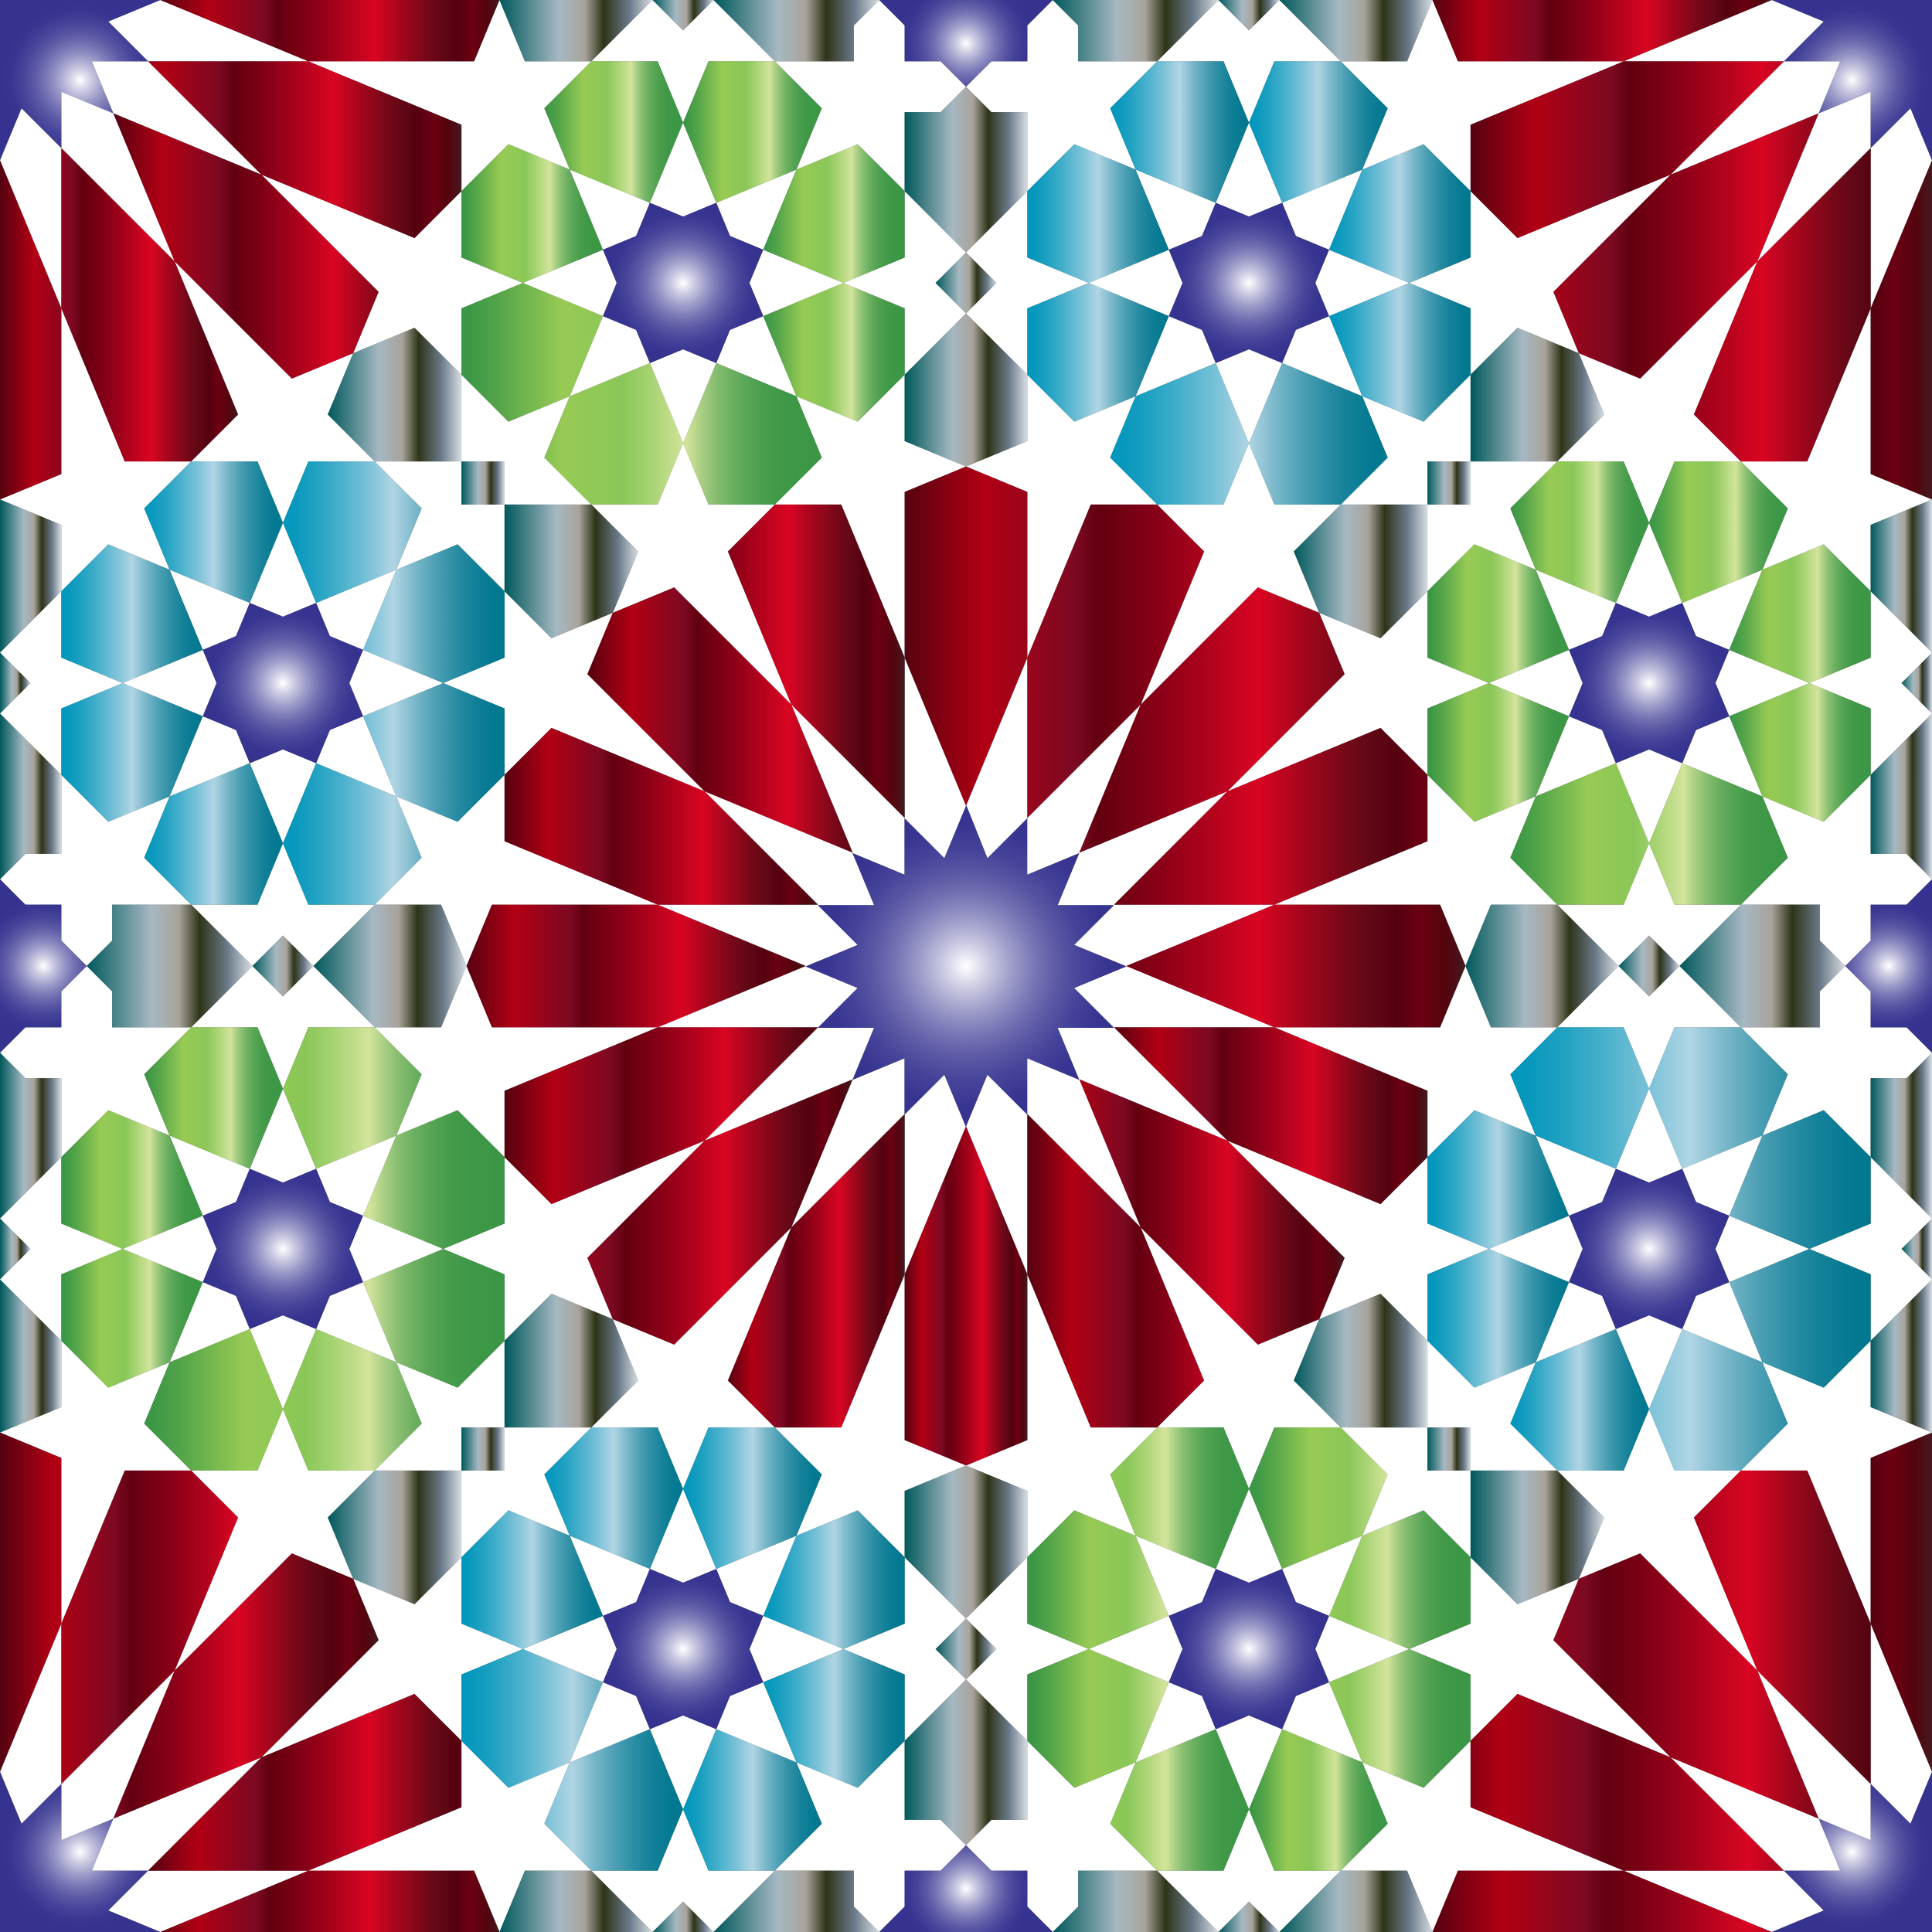 <svg xmlns="http://www.w3.org/2000/svg" viewBox="0 0 850.39 850.39"><rect x="0" y="0" width="850.39" height="850.39" fill="#808080" stroke="none"/><path fill="#FFF" d="M570.394 103.873l14.61 6.052 14.61-35.272-35.271 14.61zM578.953 124.535l6.052 14.61 35.272-14.61-35.272-14.61zM549.732 95.315l14.61-6.052-14.61-35.272-14.61 35.272zM746.517 321.32l-6.052 14.61 35.272 14.61-14.61-35.272z"/><path fill="#FFF" d="M529.07 103.873l6.052-14.61-35.272-14.61 14.61 35.272zM725.855 271.437l14.61-6.052-14.61-35.272-14.61 35.272zM705.192 279.996l6.052-14.61-35.272-14.61 14.61 35.272zM549.732 195.08l-11.182 26.996h-29.22l-20.662-20.662 11.182-26.996-26.997 11.182-20.662-20.662v29.22l-26.996 11.183-26.996-11.182v-29.22L377.537 185.6l-26.997-11.182 11.183 26.996-20.663 20.662h29.221l27.918 67.4v-72.953l26.996-11.182 26.996 11.182v72.953l27.918-67.4h29.22l20.663 20.662-27.918 67.4 51.585-51.585 26.996 11.182-11.182-26.996 20.662-20.663h-29.22zM746.517 279.996l14.61 6.052 14.61-35.273-35.272 14.61z"/><path fill="#FFF" d="M580.655 269.735l11.183 26.996-51.586 51.585 67.4-27.917 20.662 20.661v-29.22l26.996-11.182-26.996-11.183v-29.22l-20.662 20.662zM570.394 145.197l-6.051 14.61 35.272 14.611-14.61-35.272zM159.808 286.048l14.61-35.273-35.272 14.61 6.052 14.61z"/><path fill="#FFF" d="M159.808 315.268l35.272-14.61-35.272-14.61-6.052 14.61zM124.535 271.437l14.61-6.052-14.61-35.272-14.61 35.272zM103.873 279.996l6.052-14.61-35.272-14.61 14.61 35.272zM95.315 300.658l-6.052-14.61-35.272 14.61 35.272 14.61zM139.146 335.93l35.272 14.61-14.61-35.272-14.61 6.052zM321.32 103.873l14.61 6.052 14.61-35.272-35.272 14.61zM279.996 103.873l6.052-14.61-35.273-14.61 14.61 35.272zM300.658 95.315l14.61-6.052-14.61-35.272-14.61 35.272z"/><path fill="#FFF" d="M271.437 124.535l-6.052-14.61-35.272 14.61 35.272 14.61zM269.735 269.735l-26.996 11.182-20.662-20.662v29.22l-26.997 11.183 26.996 11.182v29.22l20.662-20.661 67.4 27.917-51.585-51.585 11.182-26.996 26.996-11.182 51.585 51.585-27.917-67.4 20.661-20.662h-29.22l-11.182-26.996-11.183 26.996h-29.22l20.662 20.663zM398.199 84.133v29.22l-26.997 11.182 26.997 11.183v29.22l26.996-26.996-13.406-13.407 13.406-13.406 13.407 13.406-13.407 13.407 26.996 26.996v-29.22l26.997-11.183-26.997-11.182v-29.22l-26.996 26.996zM549.732 696.634l14.61-6.052-14.61-35.272-14.61 35.272zM585.005 711.244l-6.052 14.61 6.052 14.61 35.272-14.61-35.272-14.61 14.61-35.272-35.272 14.61 6.051 14.61zM705.192 529.07l6.052-14.61-35.272-14.61 14.61 35.272zM415.665 473.062l-17.466 17.465v70.387l26.928-65.009zM514.46 139.146l-14.61 35.272 35.272-14.61-6.052-14.61zM40.401 823.396h24.772l49.882-49.883-65.174 26.996z"/><path fill="#FFF" d="M535.122 159.808l14.61 35.272 14.61-35.272-14.61-6.052zM103.873 321.32l-14.61-6.052-14.61 35.272 35.272-14.61zM761.127 564.342l-14.61 6.052-6.052 14.61 35.272 14.61-14.61-35.271 35.272-14.61-35.272-14.611-6.052 14.61zM740.465 514.46l-14.61-35.272-14.61 35.272 14.61 6.052z"/><path fill="#FFF" d="M761.127 535.122l14.61-35.272-35.272 14.61 6.052 14.61zM560.914 398.199h72.953l11.182 26.996 11.182-26.996h29.22l-20.661-20.662 11.182-26.997-26.996 11.183-20.662-20.663v29.221zM761.127 315.268l35.272-14.61-35.272-14.61-6.052 14.61zM705.192 321.32l-14.61-6.052-14.61 35.272 35.272-14.61z"/><path fill="#FFF" d="M690.582 286.048l-35.272 14.61 35.272 14.61 6.052-14.61zM766.257 398.199h-29.22l-11.182-26.997-11.183 26.997h-29.22l26.996 26.996 13.407-13.406 13.406 13.406-13.406 13.406-13.407-13.406-26.996 26.996h29.22l11.183 26.997 11.182-26.997h29.22l-26.996-26.996z"/><path fill="#FFF" d="M645.049 425.195l-11.182 26.996h-72.953l67.4 27.918v29.22l20.662-20.661 26.996 11.182-11.182-26.997 20.662-20.662h-29.22zM286.048 159.808l14.61 35.272 14.61-35.272-14.61-6.052zM711.244 335.93l14.61 35.272 14.611-35.272-14.61-6.052zM265.385 139.146l-14.61 35.272 35.273-14.61-6.052-14.61zM335.93 139.146l35.272-14.61-35.272-14.61-6.052 14.61zM520.512 124.535l-6.052-14.61-35.272 14.61 35.272 14.61zM321.32 145.197l-6.052 14.61 35.272 14.611-14.61-35.272zM785.217 823.396h24.772l-9.48-22.887 22.887 9.48v-24.772l-49.883-49.882 26.996 65.174-65.174-26.996 49.882 49.883h-70.544l65.17 26.994h.009l22.882-9.478zM549.732 755.075l-14.61 6.052-6.052-14.61-14.61-6.052 6.052-14.61-6.052-14.61 14.61-6.052 6.052-14.61-35.272-14.611 14.61 35.272-35.272 14.61 35.272 14.61-14.61 35.273 35.272-14.61 14.61 35.272 14.61-35.272zM300.658 755.075l-14.61 6.052 14.61 35.272 14.61-35.272z"/><path fill="#FFF" d="M398.148 465.806l-22.886 9.48 9.48-22.886H359.97l17.516-17.517-22.886-9.48 22.886-9.48-17.516-17.516h24.772l-9.48-22.886 22.886 9.48v-24.772l17.517 17.516 9.652-23.303 9.307 23.303 17.517-17.516V385l22.886-9.48-9.48 22.886h24.772l-17.516 17.517 22.987 9.438-22.987 9.521 17.516 17.517h-24.772l9.48 22.886-22.886-9.48v24.772l-17.517-17.516-9.411 22.72 26.978 65.132V490.37l49.883 49.882-26.996-65.174 65.174 26.996-49.882-49.883h70.544l-65.174-26.996 65.174-26.996H490.37l49.882-49.883-65.174 26.997 26.996-65.175-49.883 49.882v-70.544l-26.996 65.175-26.996-65.175v70.544l-49.883-49.882 26.996 65.174-65.174-26.996L360.02 398.2h-70.544l65.175 26.996-65.175 26.996h70.544l-49.882 49.883 65.174-26.996-26.996 65.174 49.832-49.832zM26.994 260.255l20.663-20.662 26.996 11.182L63.47 223.78l20.662-20.662h29.22l11.183 26.996 11.182-26.996h29.22l-20.662-20.662 11.182-26.997 26.997-11.182 20.662 20.662v38.179h-38.179l20.662 20.662-11.182 26.996 26.996-11.182 20.662 20.662v-38.179h-18.96v-18.96h18.96v18.96h38.179l-20.662-20.662 11.182-26.996L223.78 185.6l-20.662-20.662v-29.22l26.996-11.183-26.996-11.182v-29.22l20.662-20.662 26.996 11.182-11.182-26.997 20.662-20.662h-29.22L219.852 0h-.002L208.67 26.994h-72.952l67.399 27.918v29.22l-20.662 20.663-67.4-27.918 51.586 51.585-11.183 26.996-26.996 11.183-51.585-51.586 27.918 67.4-20.662 20.662H54.912l-27.918-67.4v72.953L0 219.85v.002l26.994 11.181zM265.385 740.465l-14.61 35.272 35.273-14.61-6.052-14.61zM65.173 26.994h70.544L70.547 0h-.009L47.657 9.478z"/><path fill="#FFF" d="M26.994 65.173L9.478 47.656 0 70.538v.01l26.994 65.17zM26.994 398.199v15.814l11.183 11.182 11.182-11.182v-15.814h34.774l26.996 26.996-26.996 26.996h29.22l11.183 26.997 11.182-26.997h29.22l20.662 20.662-11.182 26.997 26.996-11.183 20.662 20.662v-29.22l67.4-27.918h-72.953l-11.182-26.996-11.182 26.996h-29.22l-26.997-26.996-13.407 13.406-13.406-13.406 13.406-13.406 13.407 13.406 26.996-26.996h-29.22l-11.182-26.997-11.183 26.997h-29.22L63.47 377.537l11.182-26.997-26.997 11.183-20.661-20.662v34.773H11.18L0 387.014v.004l11.18 11.18zM823.396 65.173V40.4l-22.887 9.48-26.996 65.174zM823.396 375.834V341.06l-20.662 20.663-26.997-11.183 11.182 26.997-20.662 20.662h34.774v15.814l11.183 11.182 11.182-11.182v-15.814h15.814l11.18-11.18v-.004l-11.18-11.18z"/><path fill="#FFF" d="M823.396 289.476l-26.997 11.182 26.997 11.182v29.22l26.994-26.994v-.004l-13.404-13.404 13.404-13.405v-.004l-26.994-26.994zM800.51 49.88l9.48-22.886h-24.773l-49.882 49.883zM65.173 26.994H40.4l9.48 22.887 65.174 26.996zM310.138 502.074l-67.4 27.918-20.661-20.662v29.22l-26.997 11.182 26.996 11.183v29.22l20.663-20.662 26.996 11.182-11.182-26.996zM823.396 65.173v70.544l26.994-65.17v-.009l-9.478-22.882zM103.873 570.394l-14.61-6.051 6.052-14.61-6.052-14.611-35.272 14.61 35.272 14.61-14.61 35.273 35.272-14.61zM300.658 696.634l14.61-6.052-14.61-35.272-14.61 35.272zM375.834 26.994H341.06l20.663 20.663-11.183 26.996 26.997-11.182 20.662 20.662V49.359h15.814l11.182-11.182-11.182-11.183h-15.814V11.18L387.019 0h-.004l-11.18 11.18zM279.996 705.193l6.052-14.61-35.273-14.611 14.61 35.272z"/><path fill="#FFF" d="M452.191 26.994h-15.814l-11.182 11.183 11.182 11.182h15.814v34.774l20.662-20.662 26.997 11.182-11.183-26.997 20.663-20.662h-34.774V11.18L463.376 0h-.004l-11.18 11.18zM321.32 746.517l-6.052 14.61 35.272 14.61-14.61-35.272zM452.191 766.257v-29.22l26.997-11.182-26.997-11.183v-29.22l20.662-20.662 26.997 11.182-11.183-26.996 20.663-20.662h-29.221l-27.918-67.4v72.953l-26.996 11.182-26.996-11.182v-72.953l-27.918 67.4h-29.22l20.662 20.662-11.183 26.996 26.997-11.182 20.662 20.662v-29.22l26.996-11.183 26.996 11.182v29.22l-26.996 26.997 13.406 13.407-13.406 13.406-13.406-13.406 13.406-13.407-26.996-26.996v29.22l-26.997 11.183 26.997 11.182v29.22l26.996-26.996zM271.437 725.855l-6.052-14.61-35.272 14.61 35.272 14.61zM289.476 26.994l11.182 26.997 11.182-26.997h29.22L314.067 0h-.004l-13.404 13.405L287.253 0h-.004l-26.994 26.994zM329.878 725.855l6.052 14.61 35.272-14.61-35.272-14.61zM26.994 40.401v24.772l49.883 49.882-26.996-65.174zM714.673 26.994h70.544l17.517-17.516L779.852 0h-.01l-65.17 26.994zM321.32 705.193l14.61 6.051 14.61-35.272-35.272 14.61z"/><path fill="#FFF" d="M590.135 26.994l20.662 20.663-11.182 26.996L626.61 63.47l20.662 20.662v29.22l-26.996 11.182 26.996 11.183v29.22l20.662-20.662 26.997 11.182 11.182 26.997-20.662 20.662h-38.179v-38.179L626.611 185.6l-26.996-11.182 11.182 26.996-20.662 20.662h38.179v-18.96h18.96v18.96h-18.96v38.179l20.662-20.662 26.996 11.182-11.182-26.996 20.662-20.662h29.22l11.183 26.996 11.182-26.996h29.22l20.662 20.662-11.182 26.996 26.997-11.182 20.661 20.662v-29.22l26.995-11.182v-.002l-26.994-11.181v-72.952l-27.918 67.399h-29.22l-20.663-20.662 27.918-67.4-51.585 51.586-26.996-11.183-11.183-26.996 51.586-51.585-67.4 27.918-20.662-20.662v-29.22l67.4-27.919H641.72L630.54 0h-.002l-11.181 26.994zM538.55 26.994l11.182 26.997 11.183-26.997h29.22L563.141 0h-.004l-13.405 13.405L536.328 0h-.004L509.33 26.994zM26.994 311.84l26.997-11.182-26.997-11.183v-29.22L0 287.25v.003l13.405 13.405L0 314.062v.004l26.994 26.995zM109.925 585.005l14.61 35.272 14.61-35.272-14.61-6.052zM311.84 823.396l-11.182-26.997-11.183 26.997h-29.22l-20.662-20.662 11.182-26.997-26.996 11.182-20.662-20.662v29.221l-67.4 27.918h72.953l11.181 26.994h.002l11.181-26.994h29.221l26.994 26.994h.004l13.405-13.404 13.404 13.404h.004l26.994-26.994zM570.394 746.517l-6.051 14.61 35.272 14.61-14.61-35.272zM26.994 785.217v24.772l22.887-9.48 26.996-65.174-49.883 49.882v-70.544L0 779.842v.009l9.478 22.882zM159.808 564.343l-14.61 6.051-6.052 14.61 35.272 14.61-14.61-35.272 35.272-14.61-35.272-14.61-6.052 14.61zM159.808 535.122l14.61-35.272-35.272 14.61 6.052 14.61z"/><path fill="#FFF" d="M26.994 714.673l27.918-67.4h29.22l20.663 20.662-27.918 67.4 51.585-51.586 26.996 11.183 11.183 26.996-51.585 51.585 67.399-27.918 20.662 20.662v-29.22l26.996-11.182-26.996-11.183v-29.22l-20.662 20.662-26.997-11.182-11.182-26.997 20.662-20.662h38.179v38.179l20.662-20.662 26.996 11.182-11.182-26.996 20.662-20.662h29.22l11.183 26.996 11.182-26.996h29.22L320.4 607.652l27.917-67.4-51.585 51.586-26.996-11.183 11.182 26.996-20.662 20.663h-38.179v18.96h-18.96v-18.96h18.96v-38.179l-20.662 20.662-26.996-11.182L185.6 626.61l-20.662 20.662h-29.22l-11.182-26.996-11.183 26.996h-29.22L63.47 626.611l11.182-26.996-26.996 11.182-20.662-20.662v-29.22l26.996-11.183-26.997-11.182v-29.22l20.663-20.663 26.996 11.183-11.182-26.997 20.661-20.662H49.36v-15.814l-11.182-11.182-11.183 11.182v15.814H11.18L0 463.371v.004l11.18 11.18h15.814v34.774L0 536.324v.004l13.405 13.404L0 563.137v.004l26.994 26.994v29.22L0 630.538v.002l26.994 11.181zM725.855 578.953l-14.61 6.052 14.61 35.272 14.61-35.272zM705.192 570.394l-14.61-6.052 6.052-14.61-6.052-14.61-35.272 14.61 35.272 14.61-14.61 35.273 35.272-14.61zM124.535 329.878l-14.61 6.052 14.61 35.272 14.61-35.272zM398.199 823.396h15.814l11.182-11.183-11.182-11.182h-15.814v-34.774l-20.662 20.662-26.997-11.182 11.183 26.997-20.662 20.661h34.773v15.815l11.18 11.18h.004l11.18-11.18zM655.31 549.732l-26.996-11.182v-29.22l-20.662 20.661-67.4-27.917 51.586 51.585-11.183 26.996 26.997-11.182 20.662 20.662v-29.22zM205.341 425.195l11.182-26.996h72.953l-67.4-27.918v-29.22l-20.662 20.662-26.996-11.183 11.182 26.997-20.662 20.662h29.22zM823.396 785.217l17.516 17.517 9.478-22.882v-.01l-26.994-65.17z"/><path fill="#FFF" d="M563.137 850.39h.004l26.994-26.995h29.22l11.182 26.995h.002l11.181-26.994h72.953l-67.4-27.918v-29.22l20.662-20.663 67.4 27.918-51.586-51.585 11.183-26.996 26.996-11.183 51.585 51.586-27.918-67.4 20.662-20.662h-29.22l-11.182-26.996-11.183 26.996h-29.22l20.662 20.662-11.182 26.997-26.997 11.182-20.662-20.662v-38.179h38.179l-20.662-20.662 11.182-26.996-26.996 11.182-20.662-20.662v38.179h18.96v18.96h-18.96v-18.96h-38.179l20.662 20.662-11.182 26.996 26.996-11.182 20.662 20.662v29.22l-26.996 11.183 26.996 11.182v29.22l-20.662 20.662-26.996-11.182 11.182 26.997-20.662 20.661h-29.22L549.732 796.4l-11.182 26.997h-29.22l-20.662-20.662 11.182-26.997-26.997 11.182-20.662-20.661v34.773h-15.814l-11.182 11.182 11.182 11.183h15.814v15.814l11.18 11.18h.004l11.18-11.18v-15.814h34.774l26.995 26.994h.004l13.404-13.405zM65.173 823.396l-17.516 17.516 22.882 9.478h.008l65.17-26.994zM823.396 538.55l-26.997 11.182 26.997 11.183v29.22l26.994-26.994v-.004l-13.404-13.405 13.404-13.404v-.004l-26.994-26.994zM823.396 452.191v-15.814l-11.183-11.182-11.182 11.182v15.814h-34.774l20.663 20.662-11.183 26.997 26.997-11.183 20.662 20.662v-34.773h15.814l11.18-11.18v-.004l-11.18-11.18z"/><path fill="#FFF" d="M580.655 580.655l-26.996 11.183-51.585-51.586 27.918 67.4-20.662 20.662h29.22l11.182 26.996 11.183-26.996h29.22l-20.662-20.663zM103.873 529.07l6.052-14.61-35.272-14.61 14.61 35.272zM823.396 590.135l-20.662 20.662-26.997-11.182 11.183 26.996-20.663 20.662h29.22l27.919 67.4V641.72l26.994-11.181v-.002l-26.994-11.181zM124.535 520.512l14.61-6.052-14.61-35.272-14.61 35.272z"/><radialGradient id="a" cx="425.195" cy="425.173" r="70.663" gradientUnits="userSpaceOnUse"><stop offset="0" stop-color="#fff"/><stop offset=".005" stop-color="#fdfdfe"/><stop offset=".149" stop-color="#c9c8e1"/><stop offset=".295" stop-color="#9b9ac8"/><stop offset=".44" stop-color="#7674b4"/><stop offset=".584" stop-color="#5a57a4"/><stop offset=".726" stop-color="#454399"/><stop offset=".865" stop-color="#393692"/><stop offset="1" stop-color="#353290"/></radialGradient><path fill="url(#a)" d="M425.127 495.905l.068-.165.018.043 9.411-22.721 17.517 17.516v-24.772l22.886 9.48-9.48-22.886h24.772l-17.516-17.517 22.987-9.522-22.987-9.437 17.516-17.517h-24.772l9.48-22.886-22.886 9.48v-24.772l-17.517 17.516-9.307-23.303-9.652 23.303-17.517-17.516V385l-22.886-9.48 9.48 22.886H359.97l17.516 17.517-22.886 9.48 22.886 9.48L359.97 452.4h24.772l-9.48 22.886 22.886-9.48v24.614l.05-.05v.157l17.467-17.465z"/><radialGradient id="b" cx="35.269" cy="35.269" r="35.269" gradientUnits="userSpaceOnUse"><stop offset="0" stop-color="#fff"/><stop offset=".005" stop-color="#fdfdfe"/><stop offset=".149" stop-color="#c9c8e1"/><stop offset=".295" stop-color="#9b9ac8"/><stop offset=".44" stop-color="#7674b4"/><stop offset=".584" stop-color="#5a57a4"/><stop offset=".726" stop-color="#454399"/><stop offset=".865" stop-color="#393692"/><stop offset="1" stop-color="#353290"/></radialGradient><path fill="url(#b)" d="M26.994 65.173V40.4l22.887 9.48-9.48-22.887h24.772L47.656 9.478 70.538 0H0v70.538l9.478-22.881z"/><radialGradient id="c" cx="815.121" cy="815.121" r="35.269" gradientUnits="userSpaceOnUse"><stop offset="0" stop-color="#fff"/><stop offset=".005" stop-color="#fdfdfe"/><stop offset=".149" stop-color="#c9c8e1"/><stop offset=".295" stop-color="#9b9ac8"/><stop offset=".44" stop-color="#7674b4"/><stop offset=".584" stop-color="#5a57a4"/><stop offset=".726" stop-color="#454399"/><stop offset=".865" stop-color="#393692"/><stop offset="1" stop-color="#353290"/></radialGradient><path fill="url(#c)" d="M823.396 785.217v24.772l-22.887-9.48 9.48 22.887h-24.772l17.517 17.516-22.882 9.478h70.538v-70.538l-9.478 22.882z"/><radialGradient id="d" cx="815.121" cy="35.269" r="35.269" gradientUnits="userSpaceOnUse"><stop offset="0" stop-color="#fff"/><stop offset=".005" stop-color="#fdfdfe"/><stop offset=".149" stop-color="#c9c8e1"/><stop offset=".295" stop-color="#9b9ac8"/><stop offset=".44" stop-color="#7674b4"/><stop offset=".584" stop-color="#5a57a4"/><stop offset=".726" stop-color="#454399"/><stop offset=".865" stop-color="#393692"/><stop offset="1" stop-color="#353290"/></radialGradient><path fill="url(#d)" d="M785.217 26.994h24.772l-9.48 22.887 22.887-9.48v24.772l17.516-17.517 9.478 22.882V0h-70.538l22.882 9.478z"/><radialGradient id="e" cx="35.269" cy="815.121" r="35.269" gradientUnits="userSpaceOnUse"><stop offset="0" stop-color="#fff"/><stop offset=".005" stop-color="#fdfdfe"/><stop offset=".149" stop-color="#c9c8e1"/><stop offset=".295" stop-color="#9b9ac8"/><stop offset=".44" stop-color="#7674b4"/><stop offset=".584" stop-color="#5a57a4"/><stop offset=".726" stop-color="#454399"/><stop offset=".865" stop-color="#393692"/><stop offset="1" stop-color="#353290"/></radialGradient><path fill="url(#e)" d="M65.173 823.396H40.4l9.48-22.887-22.887 9.48v-24.772L9.479 802.734 0 779.85v70.539h70.538l-22.881-9.478z"/><linearGradient id="f" gradientUnits="userSpaceOnUse" x1="124.535" y1="300.658" x2="222.077" y2="300.658"><stop offset="0" stop-color="#0096bb"/><stop offset=".056" stop-color="#0899bd"/><stop offset=".144" stop-color="#1fa1c2"/><stop offset=".253" stop-color="#45afcb"/><stop offset=".379" stop-color="#78c1d7"/><stop offset=".5" stop-color="#b0d5e4"/><stop offset=".511" stop-color="#a9d1e1"/><stop offset=".602" stop-color="#76b6c8"/><stop offset=".691" stop-color="#4c9fb4"/><stop offset=".777" stop-color="#2b8ea4"/><stop offset=".859" stop-color="#138199"/><stop offset=".935" stop-color="#057a92"/><stop offset="1" stop-color="#007790"/></linearGradient><path fill="url(#f)" d="M174.418 350.54l26.996 11.183 20.662-20.662V311.84l-26.996-11.182 26.996-11.183v-29.22l-20.662-20.662-26.996 11.182L185.6 223.78l-20.662-20.662h-29.22l-11.182 26.996 14.61 35.272 35.272-14.61-14.61 35.273 35.272 14.61-35.272 14.61 14.61 35.272-35.272-14.61-14.61 35.272 11.182 26.997h29.22l20.662-20.662z"/><linearGradient id="g" gradientUnits="userSpaceOnUse" x1="63.471" y1="234.251" x2="124.535" y2="234.251"><stop offset="0" stop-color="#0096bb"/><stop offset=".056" stop-color="#0899bd"/><stop offset=".144" stop-color="#1fa1c2"/><stop offset=".253" stop-color="#45afcb"/><stop offset=".379" stop-color="#78c1d7"/><stop offset=".5" stop-color="#b0d5e4"/><stop offset=".511" stop-color="#a9d1e1"/><stop offset=".602" stop-color="#76b6c8"/><stop offset=".691" stop-color="#4c9fb4"/><stop offset=".777" stop-color="#2b8ea4"/><stop offset=".859" stop-color="#138199"/><stop offset=".935" stop-color="#057a92"/><stop offset="1" stop-color="#007790"/></linearGradient><path fill="url(#g)" d="M124.535 230.113l-11.182-26.996h-29.22L63.47 223.779l11.182 26.996 35.272 14.61z"/><linearGradient id="h" gradientUnits="userSpaceOnUse" x1="26.994" y1="331.19" x2="89.263" y2="331.19"><stop offset="0" stop-color="#0096bb"/><stop offset=".056" stop-color="#0899bd"/><stop offset=".144" stop-color="#1fa1c2"/><stop offset=".253" stop-color="#45afcb"/><stop offset=".379" stop-color="#78c1d7"/><stop offset=".5" stop-color="#b0d5e4"/><stop offset=".511" stop-color="#a9d1e1"/><stop offset=".602" stop-color="#76b6c8"/><stop offset=".691" stop-color="#4c9fb4"/><stop offset=".777" stop-color="#2b8ea4"/><stop offset=".859" stop-color="#138199"/><stop offset=".935" stop-color="#057a92"/><stop offset="1" stop-color="#007790"/></linearGradient><path fill="url(#h)" d="M53.99 300.658L26.995 311.84v29.22l20.663 20.663 26.996-11.183 14.61-35.272z"/><linearGradient id="i" gradientUnits="userSpaceOnUse" x1="63.471" y1="367.064" x2="124.535" y2="367.064"><stop offset="0" stop-color="#0096bb"/><stop offset=".056" stop-color="#0899bd"/><stop offset=".144" stop-color="#1fa1c2"/><stop offset=".253" stop-color="#45afcb"/><stop offset=".379" stop-color="#78c1d7"/><stop offset=".5" stop-color="#b0d5e4"/><stop offset=".511" stop-color="#a9d1e1"/><stop offset=".602" stop-color="#76b6c8"/><stop offset=".691" stop-color="#4c9fb4"/><stop offset=".777" stop-color="#2b8ea4"/><stop offset=".859" stop-color="#138199"/><stop offset=".935" stop-color="#057a92"/><stop offset="1" stop-color="#007790"/></linearGradient><path fill="url(#i)" d="M74.653 350.54L63.47 377.537l20.662 20.662h29.22l11.183-26.997-14.61-35.272z"/><linearGradient id="j" gradientUnits="userSpaceOnUse" x1="26.994" y1="270.125" x2="89.263" y2="270.125"><stop offset="0" stop-color="#0096bb"/><stop offset=".056" stop-color="#0899bd"/><stop offset=".144" stop-color="#1fa1c2"/><stop offset=".253" stop-color="#45afcb"/><stop offset=".379" stop-color="#78c1d7"/><stop offset=".5" stop-color="#b0d5e4"/><stop offset=".511" stop-color="#a9d1e1"/><stop offset=".602" stop-color="#76b6c8"/><stop offset=".691" stop-color="#4c9fb4"/><stop offset=".777" stop-color="#2b8ea4"/><stop offset=".859" stop-color="#138199"/><stop offset=".935" stop-color="#057a92"/><stop offset="1" stop-color="#007790"/></linearGradient><path fill="url(#j)" d="M74.653 250.775l-26.997-11.182-20.662 20.662v29.22l26.997 11.183 35.272-14.61z"/><linearGradient id="k" gradientUnits="userSpaceOnUse" x1="628.314" y1="580.265" x2="690.582" y2="580.265"><stop offset="0" stop-color="#0096bb"/><stop offset=".056" stop-color="#0899bd"/><stop offset=".144" stop-color="#1fa1c2"/><stop offset=".253" stop-color="#45afcb"/><stop offset=".379" stop-color="#78c1d7"/><stop offset=".5" stop-color="#b0d5e4"/><stop offset=".511" stop-color="#a9d1e1"/><stop offset=".602" stop-color="#76b6c8"/><stop offset=".691" stop-color="#4c9fb4"/><stop offset=".777" stop-color="#2b8ea4"/><stop offset=".859" stop-color="#138199"/><stop offset=".935" stop-color="#057a92"/><stop offset="1" stop-color="#007790"/></linearGradient><path fill="url(#k)" d="M655.31 549.732l-26.996 11.183v29.22l20.662 20.662 26.996-11.182 14.61-35.272z"/><linearGradient id="l" gradientUnits="userSpaceOnUse" x1="664.79" y1="616.139" x2="725.855" y2="616.139"><stop offset="0" stop-color="#0096bb"/><stop offset=".056" stop-color="#0899bd"/><stop offset=".144" stop-color="#1fa1c2"/><stop offset=".253" stop-color="#45afcb"/><stop offset=".379" stop-color="#78c1d7"/><stop offset=".5" stop-color="#b0d5e4"/><stop offset=".511" stop-color="#a9d1e1"/><stop offset=".602" stop-color="#76b6c8"/><stop offset=".691" stop-color="#4c9fb4"/><stop offset=".777" stop-color="#2b8ea4"/><stop offset=".859" stop-color="#138199"/><stop offset=".935" stop-color="#057a92"/><stop offset="1" stop-color="#007790"/></linearGradient><path fill="url(#l)" d="M675.972 599.615L664.79 626.61l20.662 20.662h29.22l11.183-26.996-14.61-35.272z"/><linearGradient id="m" gradientUnits="userSpaceOnUse" x1="628.314" y1="519.2" x2="690.582" y2="519.2"><stop offset="0" stop-color="#0096bb"/><stop offset=".056" stop-color="#0899bd"/><stop offset=".144" stop-color="#1fa1c2"/><stop offset=".253" stop-color="#45afcb"/><stop offset=".379" stop-color="#78c1d7"/><stop offset=".5" stop-color="#b0d5e4"/><stop offset=".511" stop-color="#a9d1e1"/><stop offset=".602" stop-color="#76b6c8"/><stop offset=".691" stop-color="#4c9fb4"/><stop offset=".777" stop-color="#2b8ea4"/><stop offset=".859" stop-color="#138199"/><stop offset=".935" stop-color="#057a92"/><stop offset="1" stop-color="#007790"/></linearGradient><path fill="url(#m)" d="M628.314 509.33v29.22l26.996 11.182 35.272-14.61-14.61-35.272-26.996-11.183z"/><linearGradient id="n" gradientUnits="userSpaceOnUse" x1="664.79" y1="549.732" x2="823.396" y2="549.732"><stop offset="0" stop-color="#0096bb"/><stop offset=".056" stop-color="#0899bd"/><stop offset=".144" stop-color="#1fa1c2"/><stop offset=".253" stop-color="#45afcb"/><stop offset=".379" stop-color="#78c1d7"/><stop offset=".5" stop-color="#b0d5e4"/><stop offset=".511" stop-color="#a9d1e1"/><stop offset=".602" stop-color="#76b6c8"/><stop offset=".691" stop-color="#4c9fb4"/><stop offset=".777" stop-color="#2b8ea4"/><stop offset=".859" stop-color="#138199"/><stop offset=".935" stop-color="#057a92"/><stop offset="1" stop-color="#007790"/></linearGradient><path fill="url(#n)" d="M775.737 599.615l26.997 11.182 20.662-20.662v-29.22l-26.997-11.183 26.997-11.182v-29.22l-20.662-20.663-26.997 11.183 11.183-26.997-20.663-20.662h-29.22l-11.182 26.997-11.183-26.997h-29.22l-20.662 20.662 11.182 26.997 35.272 14.61 14.61-35.272 14.611 35.272 35.272-14.61-14.61 35.272 35.272 14.61-35.272 14.61 14.61 35.273-35.272-14.61-14.61 35.272 11.182 26.996h29.22l20.663-20.662z"/><linearGradient id="o" gradientUnits="userSpaceOnUse" x1="585.005" y1="94.003" x2="647.273" y2="94.003"><stop offset="0" stop-color="#0096bb"/><stop offset=".056" stop-color="#0899bd"/><stop offset=".144" stop-color="#1fa1c2"/><stop offset=".253" stop-color="#45afcb"/><stop offset=".379" stop-color="#78c1d7"/><stop offset=".5" stop-color="#b0d5e4"/><stop offset=".511" stop-color="#a9d1e1"/><stop offset=".602" stop-color="#76b6c8"/><stop offset=".691" stop-color="#4c9fb4"/><stop offset=".777" stop-color="#2b8ea4"/><stop offset=".859" stop-color="#138199"/><stop offset=".935" stop-color="#057a92"/><stop offset="1" stop-color="#007790"/></linearGradient><path fill="url(#o)" d="M620.277 124.535l26.996-11.182v-29.22L626.611 63.47l-26.996 11.182-14.61 35.272z"/><linearGradient id="p" gradientUnits="userSpaceOnUse" x1="549.732" y1="58.129" x2="610.797" y2="58.129"><stop offset="0" stop-color="#0096bb"/><stop offset=".056" stop-color="#0899bd"/><stop offset=".144" stop-color="#1fa1c2"/><stop offset=".253" stop-color="#45afcb"/><stop offset=".379" stop-color="#78c1d7"/><stop offset=".5" stop-color="#b0d5e4"/><stop offset=".511" stop-color="#a9d1e1"/><stop offset=".602" stop-color="#76b6c8"/><stop offset=".691" stop-color="#4c9fb4"/><stop offset=".777" stop-color="#2b8ea4"/><stop offset=".859" stop-color="#138199"/><stop offset=".935" stop-color="#057a92"/><stop offset="1" stop-color="#007790"/></linearGradient><path fill="url(#p)" d="M599.615 74.653l11.182-26.997-20.662-20.662h-29.22l-11.183 26.997 14.61 35.272z"/><linearGradient id="q" gradientUnits="userSpaceOnUse" x1="452.191" y1="94.003" x2="514.46" y2="94.003"><stop offset="0" stop-color="#0096bb"/><stop offset=".056" stop-color="#0899bd"/><stop offset=".144" stop-color="#1fa1c2"/><stop offset=".253" stop-color="#45afcb"/><stop offset=".379" stop-color="#78c1d7"/><stop offset=".5" stop-color="#b0d5e4"/><stop offset=".511" stop-color="#a9d1e1"/><stop offset=".602" stop-color="#76b6c8"/><stop offset=".691" stop-color="#4c9fb4"/><stop offset=".777" stop-color="#2b8ea4"/><stop offset=".859" stop-color="#138199"/><stop offset=".935" stop-color="#057a92"/><stop offset="1" stop-color="#007790"/></linearGradient><path fill="url(#q)" d="M479.188 124.535l35.272-14.61-14.61-35.272-26.997-11.182-20.662 20.662v29.22z"/><linearGradient id="r" gradientUnits="userSpaceOnUse" x1="488.668" y1="58.129" x2="549.732" y2="58.129"><stop offset="0" stop-color="#0096bb"/><stop offset=".056" stop-color="#0899bd"/><stop offset=".144" stop-color="#1fa1c2"/><stop offset=".253" stop-color="#45afcb"/><stop offset=".379" stop-color="#78c1d7"/><stop offset=".5" stop-color="#b0d5e4"/><stop offset=".511" stop-color="#a9d1e1"/><stop offset=".602" stop-color="#76b6c8"/><stop offset=".691" stop-color="#4c9fb4"/><stop offset=".777" stop-color="#2b8ea4"/><stop offset=".859" stop-color="#138199"/><stop offset=".935" stop-color="#057a92"/><stop offset="1" stop-color="#007790"/></linearGradient><path fill="url(#r)" d="M549.732 53.99L538.55 26.995h-29.22l-20.662 20.663 11.182 26.996 35.272 14.61z"/><linearGradient id="s" gradientUnits="userSpaceOnUse" x1="488.668" y1="190.942" x2="610.797" y2="190.942"><stop offset="0" stop-color="#0096bb"/><stop offset=".056" stop-color="#0899bd"/><stop offset=".144" stop-color="#1fa1c2"/><stop offset=".253" stop-color="#45afcb"/><stop offset=".379" stop-color="#78c1d7"/><stop offset=".5" stop-color="#b0d5e4"/><stop offset=".511" stop-color="#a9d1e1"/><stop offset=".602" stop-color="#76b6c8"/><stop offset=".691" stop-color="#4c9fb4"/><stop offset=".777" stop-color="#2b8ea4"/><stop offset=".859" stop-color="#138199"/><stop offset=".935" stop-color="#057a92"/><stop offset="1" stop-color="#007790"/></linearGradient><path fill="url(#s)" d="M549.732 195.08l-14.61-35.272-35.272 14.61-11.183 26.996 20.663 20.662h29.22l11.182-26.996 11.183 26.996h29.22l20.662-20.662-11.182-26.996-35.272-14.61z"/><linearGradient id="t" gradientUnits="userSpaceOnUse" x1="585.005" y1="155.068" x2="647.273" y2="155.068"><stop offset="0" stop-color="#0096bb"/><stop offset=".056" stop-color="#0899bd"/><stop offset=".144" stop-color="#1fa1c2"/><stop offset=".253" stop-color="#45afcb"/><stop offset=".379" stop-color="#78c1d7"/><stop offset=".5" stop-color="#b0d5e4"/><stop offset=".511" stop-color="#a9d1e1"/><stop offset=".602" stop-color="#76b6c8"/><stop offset=".691" stop-color="#4c9fb4"/><stop offset=".777" stop-color="#2b8ea4"/><stop offset=".859" stop-color="#138199"/><stop offset=".935" stop-color="#057a92"/><stop offset="1" stop-color="#007790"/></linearGradient><path fill="url(#t)" d="M599.615 174.418L626.61 185.6l20.662-20.662v-29.22l-26.996-11.183-35.272 14.61z"/><linearGradient id="u" gradientUnits="userSpaceOnUse" x1="452.191" y1="155.068" x2="514.46" y2="155.068"><stop offset="0" stop-color="#0096bb"/><stop offset=".056" stop-color="#0899bd"/><stop offset=".144" stop-color="#1fa1c2"/><stop offset=".253" stop-color="#45afcb"/><stop offset=".379" stop-color="#78c1d7"/><stop offset=".5" stop-color="#b0d5e4"/><stop offset=".511" stop-color="#a9d1e1"/><stop offset=".602" stop-color="#76b6c8"/><stop offset=".691" stop-color="#4c9fb4"/><stop offset=".777" stop-color="#2b8ea4"/><stop offset=".859" stop-color="#138199"/><stop offset=".935" stop-color="#057a92"/><stop offset="1" stop-color="#007790"/></linearGradient><path fill="url(#u)" d="M452.191 164.938l20.662 20.662 26.997-11.182 14.61-35.272-35.272-14.61-26.997 11.182v29.22z"/><linearGradient id="v" gradientUnits="userSpaceOnUse" x1="300.658" y1="792.261" x2="361.723" y2="792.261"><stop offset="0" stop-color="#0096bb"/><stop offset=".056" stop-color="#0899bd"/><stop offset=".144" stop-color="#1fa1c2"/><stop offset=".253" stop-color="#45afcb"/><stop offset=".379" stop-color="#78c1d7"/><stop offset=".5" stop-color="#b0d5e4"/><stop offset=".511" stop-color="#a9d1e1"/><stop offset=".602" stop-color="#76b6c8"/><stop offset=".691" stop-color="#4c9fb4"/><stop offset=".777" stop-color="#2b8ea4"/><stop offset=".859" stop-color="#138199"/><stop offset=".935" stop-color="#057a92"/><stop offset="1" stop-color="#007790"/></linearGradient><path fill="url(#v)" d="M300.658 796.4l11.182 26.996h29.22l20.663-20.662-11.183-26.997-35.272-14.61z"/><linearGradient id="w" gradientUnits="userSpaceOnUse" x1="203.117" y1="695.322" x2="265.385" y2="695.322"><stop offset="0" stop-color="#0096bb"/><stop offset=".056" stop-color="#0899bd"/><stop offset=".144" stop-color="#1fa1c2"/><stop offset=".253" stop-color="#45afcb"/><stop offset=".379" stop-color="#78c1d7"/><stop offset=".5" stop-color="#b0d5e4"/><stop offset=".511" stop-color="#a9d1e1"/><stop offset=".602" stop-color="#76b6c8"/><stop offset=".691" stop-color="#4c9fb4"/><stop offset=".777" stop-color="#2b8ea4"/><stop offset=".859" stop-color="#138199"/><stop offset=".935" stop-color="#057a92"/><stop offset="1" stop-color="#007790"/></linearGradient><path fill="url(#w)" d="M250.775 675.972L223.78 664.79l-20.662 20.662v29.22l26.996 11.183 35.272-14.61z"/><linearGradient id="x" gradientUnits="userSpaceOnUse" x1="300.658" y1="659.448" x2="361.723" y2="659.448"><stop offset="0" stop-color="#0096bb"/><stop offset=".056" stop-color="#0899bd"/><stop offset=".144" stop-color="#1fa1c2"/><stop offset=".253" stop-color="#45afcb"/><stop offset=".379" stop-color="#78c1d7"/><stop offset=".5" stop-color="#b0d5e4"/><stop offset=".511" stop-color="#a9d1e1"/><stop offset=".602" stop-color="#76b6c8"/><stop offset=".691" stop-color="#4c9fb4"/><stop offset=".777" stop-color="#2b8ea4"/><stop offset=".859" stop-color="#138199"/><stop offset=".935" stop-color="#057a92"/><stop offset="1" stop-color="#007790"/></linearGradient><path fill="url(#x)" d="M350.54 675.972l11.183-26.996-20.663-20.662h-29.22l-11.182 26.996 14.61 35.272z"/><linearGradient id="y" gradientUnits="userSpaceOnUse" x1="335.93" y1="695.322" x2="398.199" y2="695.322"><stop offset="0" stop-color="#0096bb"/><stop offset=".056" stop-color="#0899bd"/><stop offset=".144" stop-color="#1fa1c2"/><stop offset=".253" stop-color="#45afcb"/><stop offset=".379" stop-color="#78c1d7"/><stop offset=".5" stop-color="#b0d5e4"/><stop offset=".511" stop-color="#a9d1e1"/><stop offset=".602" stop-color="#76b6c8"/><stop offset=".691" stop-color="#4c9fb4"/><stop offset=".777" stop-color="#2b8ea4"/><stop offset=".859" stop-color="#138199"/><stop offset=".935" stop-color="#057a92"/><stop offset="1" stop-color="#007790"/></linearGradient><path fill="url(#y)" d="M335.93 711.244l35.272 14.61 26.997-11.182v-29.22l-20.662-20.662-26.997 11.182-14.61 35.272z"/><linearGradient id="z" gradientUnits="userSpaceOnUse" x1="335.93" y1="756.387" x2="398.199" y2="756.387"><stop offset="0" stop-color="#0096bb"/><stop offset=".056" stop-color="#0899bd"/><stop offset=".144" stop-color="#1fa1c2"/><stop offset=".253" stop-color="#45afcb"/><stop offset=".379" stop-color="#78c1d7"/><stop offset=".5" stop-color="#b0d5e4"/><stop offset=".511" stop-color="#a9d1e1"/><stop offset=".602" stop-color="#76b6c8"/><stop offset=".691" stop-color="#4c9fb4"/><stop offset=".777" stop-color="#2b8ea4"/><stop offset=".859" stop-color="#138199"/><stop offset=".935" stop-color="#057a92"/><stop offset="1" stop-color="#007790"/></linearGradient><path fill="url(#z)" d="M371.202 725.855l-35.272 14.61 14.61 35.272 26.997 11.182 20.662-20.662v-29.22z"/><linearGradient id="A" gradientUnits="userSpaceOnUse" x1="239.593" y1="659.448" x2="300.658" y2="659.448"><stop offset="0" stop-color="#0096bb"/><stop offset=".056" stop-color="#0899bd"/><stop offset=".144" stop-color="#1fa1c2"/><stop offset=".253" stop-color="#45afcb"/><stop offset=".379" stop-color="#78c1d7"/><stop offset=".5" stop-color="#b0d5e4"/><stop offset=".511" stop-color="#a9d1e1"/><stop offset=".602" stop-color="#76b6c8"/><stop offset=".691" stop-color="#4c9fb4"/><stop offset=".777" stop-color="#2b8ea4"/><stop offset=".859" stop-color="#138199"/><stop offset=".935" stop-color="#057a92"/><stop offset="1" stop-color="#007790"/></linearGradient><path fill="url(#A)" d="M300.658 655.31l-11.183-26.996h-29.22l-20.662 20.662 11.182 26.996 35.273 14.61z"/><linearGradient id="B" gradientUnits="userSpaceOnUse" x1="203.117" y1="774.625" x2="300.658" y2="774.625"><stop offset="0" stop-color="#0096bb"/><stop offset=".056" stop-color="#0899bd"/><stop offset=".144" stop-color="#1fa1c2"/><stop offset=".253" stop-color="#45afcb"/><stop offset=".379" stop-color="#78c1d7"/><stop offset=".5" stop-color="#b0d5e4"/><stop offset=".511" stop-color="#a9d1e1"/><stop offset=".602" stop-color="#76b6c8"/><stop offset=".691" stop-color="#4c9fb4"/><stop offset=".777" stop-color="#2b8ea4"/><stop offset=".859" stop-color="#138199"/><stop offset=".935" stop-color="#057a92"/><stop offset="1" stop-color="#007790"/></linearGradient><path fill="url(#B)" d="M250.775 775.737l14.61-35.272-35.272-14.61-26.996 11.182v29.22l20.662 20.662 26.996-11.182-11.182 26.997 20.662 20.662h29.22l11.183-26.997-14.61-35.272z"/><linearGradient id="C" gradientUnits="userSpaceOnUse" x1="239.593" y1="58.129" x2="300.658" y2="58.129"><stop offset=".022" stop-color="#3b9745"/><stop offset=".101" stop-color="#53a449"/><stop offset=".265" stop-color="#91c753"/><stop offset=".281" stop-color="#97ca54"/><stop offset=".449" stop-color="#8ac758"/><stop offset=".514" stop-color="#a2d16e"/><stop offset=".624" stop-color="#d3e49b"/><stop offset=".661" stop-color="#add186"/><stop offset=".702" stop-color="#8abf72"/><stop offset=".747" stop-color="#6db061"/><stop offset=".793" stop-color="#57a555"/><stop offset=".845" stop-color="#479d4c"/><stop offset=".903" stop-color="#3e9847"/><stop offset=".983" stop-color="#3b9745"/></linearGradient><path fill="url(#C)" d="M300.658 53.99l-11.183-26.996h-29.22l-20.662 20.663 11.182 26.996 35.273 14.61z"/><linearGradient id="D" gradientUnits="userSpaceOnUse" x1="203.117" y1="173.306" x2="361.723" y2="173.306"><stop offset=".022" stop-color="#3b9745"/><stop offset=".101" stop-color="#53a449"/><stop offset=".265" stop-color="#91c753"/><stop offset=".281" stop-color="#97ca54"/><stop offset=".449" stop-color="#8ac758"/><stop offset=".514" stop-color="#a2d16e"/><stop offset=".624" stop-color="#d3e49b"/><stop offset=".661" stop-color="#add186"/><stop offset=".702" stop-color="#8abf72"/><stop offset=".747" stop-color="#6db061"/><stop offset=".793" stop-color="#57a555"/><stop offset=".845" stop-color="#479d4c"/><stop offset=".903" stop-color="#3e9847"/><stop offset=".983" stop-color="#3b9745"/></linearGradient><path fill="url(#D)" d="M300.658 195.08l11.182 26.996h29.22l20.663-20.662-11.183-26.996-35.272-14.61-14.61 35.272-14.61-35.272-35.273 14.61 14.61-35.272-35.272-14.61-26.996 11.182v29.22l20.662 20.662 26.996-11.182-11.182 26.996 20.662 20.662h29.22z"/><linearGradient id="E" gradientUnits="userSpaceOnUse" x1="203.117" y1="94.003" x2="265.385" y2="94.003"><stop offset=".022" stop-color="#3b9745"/><stop offset=".101" stop-color="#53a449"/><stop offset=".265" stop-color="#91c753"/><stop offset=".281" stop-color="#97ca54"/><stop offset=".449" stop-color="#8ac758"/><stop offset=".514" stop-color="#a2d16e"/><stop offset=".624" stop-color="#d3e49b"/><stop offset=".661" stop-color="#add186"/><stop offset=".702" stop-color="#8abf72"/><stop offset=".747" stop-color="#6db061"/><stop offset=".793" stop-color="#57a555"/><stop offset=".845" stop-color="#479d4c"/><stop offset=".903" stop-color="#3e9847"/><stop offset=".983" stop-color="#3b9745"/></linearGradient><path fill="url(#E)" d="M250.775 74.653L223.78 63.47l-20.662 20.662v29.22l26.996 11.182 35.272-14.61z"/><linearGradient id="F" gradientUnits="userSpaceOnUse" x1="335.93" y1="155.068" x2="398.199" y2="155.068"><stop offset=".022" stop-color="#3b9745"/><stop offset=".101" stop-color="#53a449"/><stop offset=".265" stop-color="#91c753"/><stop offset=".281" stop-color="#97ca54"/><stop offset=".449" stop-color="#8ac758"/><stop offset=".514" stop-color="#a2d16e"/><stop offset=".624" stop-color="#d3e49b"/><stop offset=".661" stop-color="#add186"/><stop offset=".702" stop-color="#8abf72"/><stop offset=".747" stop-color="#6db061"/><stop offset=".793" stop-color="#57a555"/><stop offset=".845" stop-color="#479d4c"/><stop offset=".903" stop-color="#3e9847"/><stop offset=".983" stop-color="#3b9745"/></linearGradient><path fill="url(#F)" d="M398.199 164.938v-29.22l-26.997-11.183-35.272 14.61 14.61 35.273 26.997 11.182z"/><linearGradient id="G" gradientUnits="userSpaceOnUse" x1="335.93" y1="94.003" x2="398.199" y2="94.003"><stop offset=".022" stop-color="#3b9745"/><stop offset=".101" stop-color="#53a449"/><stop offset=".265" stop-color="#91c753"/><stop offset=".281" stop-color="#97ca54"/><stop offset=".449" stop-color="#8ac758"/><stop offset=".514" stop-color="#a2d16e"/><stop offset=".624" stop-color="#d3e49b"/><stop offset=".661" stop-color="#add186"/><stop offset=".702" stop-color="#8abf72"/><stop offset=".747" stop-color="#6db061"/><stop offset=".793" stop-color="#57a555"/><stop offset=".845" stop-color="#479d4c"/><stop offset=".903" stop-color="#3e9847"/><stop offset=".983" stop-color="#3b9745"/></linearGradient><path fill="url(#G)" d="M335.93 109.925l35.272 14.61 26.997-11.182v-29.22L377.537 63.47 350.54 74.653l-14.61 35.272z"/><linearGradient id="H" gradientUnits="userSpaceOnUse" x1="300.658" y1="58.129" x2="361.723" y2="58.129"><stop offset=".022" stop-color="#3b9745"/><stop offset=".101" stop-color="#53a449"/><stop offset=".265" stop-color="#91c753"/><stop offset=".281" stop-color="#97ca54"/><stop offset=".449" stop-color="#8ac758"/><stop offset=".514" stop-color="#a2d16e"/><stop offset=".624" stop-color="#d3e49b"/><stop offset=".661" stop-color="#add186"/><stop offset=".702" stop-color="#8abf72"/><stop offset=".747" stop-color="#6db061"/><stop offset=".793" stop-color="#57a555"/><stop offset=".845" stop-color="#479d4c"/><stop offset=".903" stop-color="#3e9847"/><stop offset=".983" stop-color="#3b9745"/></linearGradient><path fill="url(#H)" d="M350.54 74.653l11.183-26.997-20.663-20.662h-29.22l-11.182 26.997 14.61 35.272z"/><linearGradient id="I" gradientUnits="userSpaceOnUse" x1="452.191" y1="725.855" x2="549.732" y2="725.855"><stop offset=".022" stop-color="#3b9745"/><stop offset=".101" stop-color="#53a449"/><stop offset=".265" stop-color="#91c753"/><stop offset=".281" stop-color="#97ca54"/><stop offset=".449" stop-color="#8ac758"/><stop offset=".514" stop-color="#a2d16e"/><stop offset=".624" stop-color="#d3e49b"/><stop offset=".661" stop-color="#add186"/><stop offset=".702" stop-color="#8abf72"/><stop offset=".747" stop-color="#6db061"/><stop offset=".793" stop-color="#57a555"/><stop offset=".845" stop-color="#479d4c"/><stop offset=".903" stop-color="#3e9847"/><stop offset=".983" stop-color="#3b9745"/></linearGradient><path fill="url(#I)" d="M499.85 775.737l14.61-35.272-35.272-14.61 35.272-14.61-14.61-35.273 35.272 14.61 14.61-35.272-11.182-26.996h-29.22l-20.663 20.662 11.183 26.996-26.997-11.182-20.662 20.662v29.22l26.997 11.183-26.997 11.182v29.22l20.662 20.662 26.997-11.182-11.183 26.997 20.663 20.662h29.22l11.182-26.997-14.61-35.272z"/><linearGradient id="J" gradientUnits="userSpaceOnUse" x1="599.615" y1="775.737" x2="599.615" y2="775.737"><stop offset=".022" stop-color="#3b9745"/><stop offset=".101" stop-color="#53a449"/><stop offset=".265" stop-color="#91c753"/><stop offset=".281" stop-color="#97ca54"/><stop offset=".449" stop-color="#8ac758"/><stop offset=".514" stop-color="#a2d16e"/><stop offset=".624" stop-color="#d3e49b"/><stop offset=".661" stop-color="#add186"/><stop offset=".702" stop-color="#8abf72"/><stop offset=".747" stop-color="#6db061"/><stop offset=".793" stop-color="#57a555"/><stop offset=".845" stop-color="#479d4c"/><stop offset=".903" stop-color="#3e9847"/><stop offset=".983" stop-color="#3b9745"/></linearGradient><linearGradient id="K" gradientUnits="userSpaceOnUse" x1="549.732" y1="707.616" x2="647.273" y2="707.616"><stop offset=".022" stop-color="#3b9745"/><stop offset=".101" stop-color="#53a449"/><stop offset=".265" stop-color="#91c753"/><stop offset=".281" stop-color="#97ca54"/><stop offset=".449" stop-color="#8ac758"/><stop offset=".514" stop-color="#a2d16e"/><stop offset=".624" stop-color="#d3e49b"/><stop offset=".661" stop-color="#add186"/><stop offset=".702" stop-color="#8abf72"/><stop offset=".747" stop-color="#6db061"/><stop offset=".793" stop-color="#57a555"/><stop offset=".845" stop-color="#479d4c"/><stop offset=".903" stop-color="#3e9847"/><stop offset=".983" stop-color="#3b9745"/></linearGradient><path fill="url(#K)" d="M549.732 655.31l14.61 35.272 35.273-14.61-14.61 35.272 35.272 14.61-35.272 14.61 14.61 35.273 26.996 11.182 20.662-20.662v-29.22l-26.996-11.182 26.996-11.183v-29.22l-20.662-20.662-26.996 11.182 11.182-26.996-20.662-20.662h-29.22z"/><linearGradient id="L" gradientUnits="userSpaceOnUse" x1="549.732" y1="792.261" x2="610.797" y2="792.261"><stop offset=".022" stop-color="#3b9745"/><stop offset=".101" stop-color="#53a449"/><stop offset=".265" stop-color="#91c753"/><stop offset=".281" stop-color="#97ca54"/><stop offset=".449" stop-color="#8ac758"/><stop offset=".514" stop-color="#a2d16e"/><stop offset=".624" stop-color="#d3e49b"/><stop offset=".661" stop-color="#add186"/><stop offset=".702" stop-color="#8abf72"/><stop offset=".747" stop-color="#6db061"/><stop offset=".793" stop-color="#57a555"/><stop offset=".845" stop-color="#479d4c"/><stop offset=".903" stop-color="#3e9847"/><stop offset=".983" stop-color="#3b9745"/></linearGradient><path fill="url(#L)" d="M549.732 796.4l11.183 26.995h29.22l20.662-20.661-11.182-26.997-35.272-14.61z"/><linearGradient id="M" gradientUnits="userSpaceOnUse" x1="549.732" y1="796.399" x2="549.732" y2="796.399"><stop offset=".022" stop-color="#3b9745"/><stop offset=".101" stop-color="#53a449"/><stop offset=".265" stop-color="#91c753"/><stop offset=".281" stop-color="#97ca54"/><stop offset=".449" stop-color="#8ac758"/><stop offset=".514" stop-color="#a2d16e"/><stop offset=".624" stop-color="#d3e49b"/><stop offset=".661" stop-color="#add186"/><stop offset=".702" stop-color="#8abf72"/><stop offset=".747" stop-color="#6db061"/><stop offset=".793" stop-color="#57a555"/><stop offset=".845" stop-color="#479d4c"/><stop offset=".903" stop-color="#3e9847"/><stop offset=".983" stop-color="#3b9745"/></linearGradient><linearGradient id="N" gradientUnits="userSpaceOnUse" x1="664.79" y1="234.251" x2="725.855" y2="234.251"><stop offset=".022" stop-color="#3b9745"/><stop offset=".101" stop-color="#53a449"/><stop offset=".265" stop-color="#91c753"/><stop offset=".281" stop-color="#97ca54"/><stop offset=".449" stop-color="#8ac758"/><stop offset=".514" stop-color="#a2d16e"/><stop offset=".624" stop-color="#d3e49b"/><stop offset=".661" stop-color="#add186"/><stop offset=".702" stop-color="#8abf72"/><stop offset=".747" stop-color="#6db061"/><stop offset=".793" stop-color="#57a555"/><stop offset=".845" stop-color="#479d4c"/><stop offset=".903" stop-color="#3e9847"/><stop offset=".983" stop-color="#3b9745"/></linearGradient><path fill="url(#N)" d="M725.855 230.113l-11.183-26.996h-29.22l-20.662 20.662 11.182 26.996 35.272 14.61z"/><linearGradient id="O" gradientUnits="userSpaceOnUse" x1="725.855" y1="234.251" x2="786.919" y2="234.251"><stop offset=".022" stop-color="#3b9745"/><stop offset=".101" stop-color="#53a449"/><stop offset=".265" stop-color="#91c753"/><stop offset=".281" stop-color="#97ca54"/><stop offset=".449" stop-color="#8ac758"/><stop offset=".514" stop-color="#a2d16e"/><stop offset=".624" stop-color="#d3e49b"/><stop offset=".661" stop-color="#add186"/><stop offset=".702" stop-color="#8abf72"/><stop offset=".747" stop-color="#6db061"/><stop offset=".793" stop-color="#57a555"/><stop offset=".845" stop-color="#479d4c"/><stop offset=".903" stop-color="#3e9847"/><stop offset=".983" stop-color="#3b9745"/></linearGradient><path fill="url(#O)" d="M775.737 250.775l11.182-26.996-20.662-20.662h-29.22l-11.182 26.996 14.61 35.272z"/><linearGradient id="P" gradientUnits="userSpaceOnUse" x1="628.314" y1="300.658" x2="690.582" y2="300.658"><stop offset=".022" stop-color="#3b9745"/><stop offset=".101" stop-color="#53a449"/><stop offset=".265" stop-color="#91c753"/><stop offset=".281" stop-color="#97ca54"/><stop offset=".449" stop-color="#8ac758"/><stop offset=".514" stop-color="#a2d16e"/><stop offset=".624" stop-color="#d3e49b"/><stop offset=".661" stop-color="#add186"/><stop offset=".702" stop-color="#8abf72"/><stop offset=".747" stop-color="#6db061"/><stop offset=".793" stop-color="#57a555"/><stop offset=".845" stop-color="#479d4c"/><stop offset=".903" stop-color="#3e9847"/><stop offset=".983" stop-color="#3b9745"/></linearGradient><path fill="url(#P)" d="M655.31 300.658l-26.996 11.182v29.22l20.662 20.663 26.996-11.183 14.61-35.272-35.272-14.61 35.272-14.61-14.61-35.273-26.996-11.182-20.662 20.662v29.22z"/><linearGradient id="Q" gradientUnits="userSpaceOnUse" x1="725.855" y1="230.113" x2="725.855" y2="230.113"><stop offset=".022" stop-color="#3b9745"/><stop offset=".101" stop-color="#53a449"/><stop offset=".265" stop-color="#91c753"/><stop offset=".281" stop-color="#97ca54"/><stop offset=".449" stop-color="#8ac758"/><stop offset=".514" stop-color="#a2d16e"/><stop offset=".624" stop-color="#d3e49b"/><stop offset=".661" stop-color="#add186"/><stop offset=".702" stop-color="#8abf72"/><stop offset=".747" stop-color="#6db061"/><stop offset=".793" stop-color="#57a555"/><stop offset=".845" stop-color="#479d4c"/><stop offset=".903" stop-color="#3e9847"/><stop offset=".983" stop-color="#3b9745"/></linearGradient><linearGradient id="R" gradientUnits="userSpaceOnUse" x1="664.79" y1="367.064" x2="786.919" y2="367.064"><stop offset=".022" stop-color="#3b9745"/><stop offset=".101" stop-color="#53a449"/><stop offset=".265" stop-color="#91c753"/><stop offset=".281" stop-color="#97ca54"/><stop offset=".449" stop-color="#8ac758"/><stop offset=".514" stop-color="#a2d16e"/><stop offset=".624" stop-color="#d3e49b"/><stop offset=".661" stop-color="#add186"/><stop offset=".702" stop-color="#8abf72"/><stop offset=".747" stop-color="#6db061"/><stop offset=".793" stop-color="#57a555"/><stop offset=".845" stop-color="#479d4c"/><stop offset=".903" stop-color="#3e9847"/><stop offset=".983" stop-color="#3b9745"/></linearGradient><path fill="url(#R)" d="M725.855 371.202l-14.61-35.272-35.273 14.61-11.182 26.997 20.662 20.662h29.22l11.183-26.997 11.182 26.997h29.22l20.662-20.662-11.182-26.997-35.272-14.61z"/><linearGradient id="S" gradientUnits="userSpaceOnUse" x1="761.127" y1="300.658" x2="823.396" y2="300.658"><stop offset=".022" stop-color="#3b9745"/><stop offset=".101" stop-color="#53a449"/><stop offset=".265" stop-color="#91c753"/><stop offset=".281" stop-color="#97ca54"/><stop offset=".449" stop-color="#8ac758"/><stop offset=".514" stop-color="#a2d16e"/><stop offset=".624" stop-color="#d3e49b"/><stop offset=".661" stop-color="#add186"/><stop offset=".702" stop-color="#8abf72"/><stop offset=".747" stop-color="#6db061"/><stop offset=".793" stop-color="#57a555"/><stop offset=".845" stop-color="#479d4c"/><stop offset=".903" stop-color="#3e9847"/><stop offset=".983" stop-color="#3b9745"/></linearGradient><path fill="url(#S)" d="M796.4 300.658l-35.273 14.61 14.61 35.272 26.997 11.183 20.662-20.663v-29.22l-26.997-11.182 26.997-11.183v-29.22l-20.662-20.662-26.997 11.182-14.61 35.273z"/><linearGradient id="T" gradientUnits="userSpaceOnUse" x1="63.471" y1="549.732" x2="222.077" y2="549.732"><stop offset=".022" stop-color="#3b9745"/><stop offset=".101" stop-color="#53a449"/><stop offset=".265" stop-color="#91c753"/><stop offset=".281" stop-color="#97ca54"/><stop offset=".449" stop-color="#8ac758"/><stop offset=".514" stop-color="#a2d16e"/><stop offset=".624" stop-color="#d3e49b"/><stop offset=".661" stop-color="#add186"/><stop offset=".702" stop-color="#8abf72"/><stop offset=".747" stop-color="#6db061"/><stop offset=".793" stop-color="#57a555"/><stop offset=".845" stop-color="#479d4c"/><stop offset=".903" stop-color="#3e9847"/><stop offset=".983" stop-color="#3b9745"/></linearGradient><path fill="url(#T)" d="M222.077 590.135v-29.22l-26.997-11.183 26.996-11.182v-29.22l-20.662-20.663-26.996 11.183 11.182-26.997-20.662-20.662h-29.22l-11.182 26.997 14.61 35.272 35.272-14.61-14.61 35.272 35.272 14.61-35.272 14.61 14.61 35.273-35.272-14.61-14.61 35.272-14.61-35.272-35.273 14.61L63.47 626.61l20.662 20.662h29.22l11.183-26.996 11.182 26.996h29.22l20.662-20.662-11.182-26.996 26.996 11.182 20.662-20.662z"/><linearGradient id="U" gradientUnits="userSpaceOnUse" x1="26.994" y1="549.732" x2="89.263" y2="549.732"><stop offset=".022" stop-color="#3b9745"/><stop offset=".101" stop-color="#53a449"/><stop offset=".265" stop-color="#91c753"/><stop offset=".281" stop-color="#97ca54"/><stop offset=".449" stop-color="#8ac758"/><stop offset=".514" stop-color="#a2d16e"/><stop offset=".624" stop-color="#d3e49b"/><stop offset=".661" stop-color="#add186"/><stop offset=".702" stop-color="#8abf72"/><stop offset=".747" stop-color="#6db061"/><stop offset=".793" stop-color="#57a555"/><stop offset=".845" stop-color="#479d4c"/><stop offset=".903" stop-color="#3e9847"/><stop offset=".983" stop-color="#3b9745"/></linearGradient><path fill="url(#U)" d="M53.99 549.732l35.273-14.61-14.61-35.272-26.997-11.183-20.662 20.663v29.22l26.997 11.182-26.997 11.182v29.22l20.663 20.663 26.996-11.182 14.61-35.273z"/><linearGradient id="V" gradientUnits="userSpaceOnUse" x1="74.653" y1="599.615" x2="74.653" y2="599.615"><stop offset=".022" stop-color="#3b9745"/><stop offset=".101" stop-color="#53a449"/><stop offset=".265" stop-color="#91c753"/><stop offset=".281" stop-color="#97ca54"/><stop offset=".449" stop-color="#8ac758"/><stop offset=".514" stop-color="#a2d16e"/><stop offset=".624" stop-color="#d3e49b"/><stop offset=".661" stop-color="#add186"/><stop offset=".702" stop-color="#8abf72"/><stop offset=".747" stop-color="#6db061"/><stop offset=".793" stop-color="#57a555"/><stop offset=".845" stop-color="#479d4c"/><stop offset=".903" stop-color="#3e9847"/><stop offset=".983" stop-color="#3b9745"/></linearGradient><linearGradient id="W" gradientUnits="userSpaceOnUse" x1="63.471" y1="483.326" x2="124.535" y2="483.326"><stop offset=".022" stop-color="#3b9745"/><stop offset=".101" stop-color="#53a449"/><stop offset=".265" stop-color="#91c753"/><stop offset=".281" stop-color="#97ca54"/><stop offset=".449" stop-color="#8ac758"/><stop offset=".514" stop-color="#a2d16e"/><stop offset=".624" stop-color="#d3e49b"/><stop offset=".661" stop-color="#add186"/><stop offset=".702" stop-color="#8abf72"/><stop offset=".747" stop-color="#6db061"/><stop offset=".793" stop-color="#57a555"/><stop offset=".845" stop-color="#479d4c"/><stop offset=".903" stop-color="#3e9847"/><stop offset=".983" stop-color="#3b9745"/></linearGradient><path fill="url(#W)" d="M124.535 479.188l-11.182-26.997h-29.22L63.47 472.853l11.182 26.997 35.272 14.61z"/><path fill="none" d="M452.191 560.914"/><linearGradient id="X" gradientUnits="userSpaceOnUse" x1="320.399" y1="559.342" x2="398.199" y2="559.342"><stop offset="0" stop-color="#550210"/><stop offset=".141" stop-color="#b20014"/><stop offset=".306" stop-color="#7b0922"/><stop offset=".345" stop-color="#620010"/><stop offset=".453" stop-color="#890017"/><stop offset=".632" stop-color="#d90522"/><stop offset=".707" stop-color="#a6061d"/><stop offset=".789" stop-color="#740818"/><stop offset=".83" stop-color="#610816"/><stop offset=".876" stop-color="#550110"/><stop offset=".919" stop-color="#6b0012"/><stop offset=".966" stop-color="#53050e"/><stop offset="1" stop-color="#441a20"/></linearGradient><path fill="url(#X)" d="M398.199 560.914V490.37l-.05.05-49.833 49.832-27.917 67.4 20.661 20.662h29.221z"/><linearGradient id="Y" gradientUnits="userSpaceOnUse" x1="398.199" y1="328.766" x2="645.049" y2="328.766"><stop offset="0" stop-color="#550210"/><stop offset=".141" stop-color="#b20014"/><stop offset=".306" stop-color="#7b0922"/><stop offset=".345" stop-color="#620010"/><stop offset=".453" stop-color="#890017"/><stop offset=".632" stop-color="#d90522"/><stop offset=".707" stop-color="#a6061d"/><stop offset=".789" stop-color="#740818"/><stop offset=".83" stop-color="#610816"/><stop offset=".876" stop-color="#550110"/><stop offset=".919" stop-color="#6b0012"/><stop offset=".966" stop-color="#53050e"/><stop offset="1" stop-color="#441a20"/></linearGradient><path fill="url(#Y)" d="M645.049 425.195l-11.182-26.996h-72.953l67.4-27.918v-29.22l-20.662-20.662-67.4 27.917 51.586-51.585-11.183-26.996-26.996-11.182-51.585 51.585 27.918-67.4-20.662-20.662h-29.221l-27.918 67.4v-72.953l-26.996-11.182-26.996 11.182v72.953l26.996 65.175 26.996-65.175v70.544l49.883-49.882-26.996 65.175 65.174-26.997L490.37 398.2h70.544l-65.174 26.996 65.174 26.996h72.953z"/><linearGradient id="Z" gradientUnits="userSpaceOnUse" x1="222.076" y1="522.014" x2="375.312" y2="522.014"><stop offset="0" stop-color="#550210"/><stop offset=".141" stop-color="#b20014"/><stop offset=".306" stop-color="#7b0922"/><stop offset=".345" stop-color="#620010"/><stop offset=".453" stop-color="#890017"/><stop offset=".632" stop-color="#d90522"/><stop offset=".707" stop-color="#a6061d"/><stop offset=".789" stop-color="#740818"/><stop offset=".83" stop-color="#610816"/><stop offset=".876" stop-color="#550110"/><stop offset=".919" stop-color="#6b0012"/><stop offset=".966" stop-color="#53050e"/><stop offset="1" stop-color="#441a20"/></linearGradient><path fill="url(#Z)" d="M310.138 502.074l49.882-49.883h-70.544l-67.4 27.918v29.22l20.662 20.663 67.4-27.918-51.585 51.585 11.182 26.996 26.996 11.183 51.585-51.586 26.996-65.174z"/><linearGradient id="aa" gradientUnits="userSpaceOnUse" x1="205.341" y1="425.195" x2="354.651" y2="425.195"><stop offset="0" stop-color="#550210"/><stop offset=".141" stop-color="#b20014"/><stop offset=".306" stop-color="#7b0922"/><stop offset=".345" stop-color="#620010"/><stop offset=".453" stop-color="#890017"/><stop offset=".632" stop-color="#d90522"/><stop offset=".707" stop-color="#a6061d"/><stop offset=".789" stop-color="#740818"/><stop offset=".83" stop-color="#610816"/><stop offset=".876" stop-color="#550110"/><stop offset=".919" stop-color="#6b0012"/><stop offset=".966" stop-color="#53050e"/><stop offset="1" stop-color="#441a20"/></linearGradient><path fill="url(#aa)" d="M289.476 398.199h-72.953l-11.182 26.996 11.182 26.996h72.953l65.175-26.996z"/><linearGradient id="ab" gradientUnits="userSpaceOnUse" x1="222.076" y1="359.299" x2="360.02" y2="359.299"><stop offset="0" stop-color="#550210"/><stop offset=".141" stop-color="#b20014"/><stop offset=".306" stop-color="#7b0922"/><stop offset=".345" stop-color="#620010"/><stop offset=".453" stop-color="#890017"/><stop offset=".632" stop-color="#d90522"/><stop offset=".707" stop-color="#a6061d"/><stop offset=".789" stop-color="#740818"/><stop offset=".83" stop-color="#610816"/><stop offset=".876" stop-color="#550110"/><stop offset=".919" stop-color="#6b0012"/><stop offset=".966" stop-color="#53050e"/><stop offset="1" stop-color="#441a20"/></linearGradient><path fill="url(#ab)" d="M222.077 341.06v29.221l67.399 27.918h70.544l-49.882-49.883-67.4-27.917z"/><linearGradient id="ac" gradientUnits="userSpaceOnUse" x1="490.37" y1="491.091" x2="628.314" y2="491.091"><stop offset="0" stop-color="#550210"/><stop offset=".141" stop-color="#b20014"/><stop offset=".306" stop-color="#7b0922"/><stop offset=".345" stop-color="#620010"/><stop offset=".453" stop-color="#890017"/><stop offset=".632" stop-color="#d90522"/><stop offset=".707" stop-color="#a6061d"/><stop offset=".789" stop-color="#740818"/><stop offset=".83" stop-color="#610816"/><stop offset=".876" stop-color="#550110"/><stop offset=".919" stop-color="#6b0012"/><stop offset=".966" stop-color="#53050e"/><stop offset="1" stop-color="#441a20"/></linearGradient><path fill="url(#ac)" d="M560.914 452.191H490.37l49.882 49.883 67.4 27.917 20.662-20.661v-29.221z"/><linearGradient id="ad" gradientUnits="userSpaceOnUse" x1="452.191" y1="551.696" x2="591.837" y2="551.696"><stop offset="0" stop-color="#550210"/><stop offset=".141" stop-color="#b20014"/><stop offset=".306" stop-color="#7b0922"/><stop offset=".345" stop-color="#620010"/><stop offset=".453" stop-color="#890017"/><stop offset=".632" stop-color="#d90522"/><stop offset=".707" stop-color="#a6061d"/><stop offset=".789" stop-color="#740818"/><stop offset=".83" stop-color="#610816"/><stop offset=".876" stop-color="#550110"/><stop offset=".919" stop-color="#6b0012"/><stop offset=".966" stop-color="#53050e"/><stop offset="1" stop-color="#441a20"/></linearGradient><path fill="url(#ad)" d="M502.074 540.252L452.19 490.37v70.544l27.918 67.4h29.22l20.663-20.662-27.918-67.4 51.585 51.586 26.996-11.183 11.183-26.996-51.586-51.585-65.174-26.996z"/><linearGradient id="ae" gradientUnits="userSpaceOnUse" x1="258.553" y1="298.694" x2="398.199" y2="298.694"><stop offset="0" stop-color="#550210"/><stop offset=".141" stop-color="#b20014"/><stop offset=".306" stop-color="#7b0922"/><stop offset=".345" stop-color="#620010"/><stop offset=".453" stop-color="#890017"/><stop offset=".632" stop-color="#d90522"/><stop offset=".707" stop-color="#a6061d"/><stop offset=".789" stop-color="#740818"/><stop offset=".83" stop-color="#610816"/><stop offset=".876" stop-color="#550110"/><stop offset=".919" stop-color="#6b0012"/><stop offset=".966" stop-color="#53050e"/><stop offset="1" stop-color="#441a20"/></linearGradient><path fill="url(#ae)" d="M341.06 222.076L320.4 242.738l27.917 67.4-51.585-51.585-26.996 11.182-11.182 26.996 51.585 51.585 65.174 26.996-26.996-65.174L398.2 360.02v-70.544l-27.918-67.4z"/><linearGradient id="af" gradientUnits="userSpaceOnUse" x1="398.199" y1="570.394" x2="452.191" y2="570.394"><stop offset="0" stop-color="#550210"/><stop offset=".141" stop-color="#b20014"/><stop offset=".306" stop-color="#7b0922"/><stop offset=".345" stop-color="#620010"/><stop offset=".453" stop-color="#890017"/><stop offset=".632" stop-color="#d90522"/><stop offset=".707" stop-color="#a6061d"/><stop offset=".789" stop-color="#740818"/><stop offset=".83" stop-color="#610816"/><stop offset=".876" stop-color="#550110"/><stop offset=".919" stop-color="#6b0012"/><stop offset=".966" stop-color="#53050e"/><stop offset="1" stop-color="#441a20"/></linearGradient><path fill="url(#af)" d="M425.195 495.74l-.068.165-26.928 65.01v72.952l26.996 11.182 26.996-11.182v-72.953l-26.978-65.131z"/><path fill="none" d="M135.718 26.994h-.001"/><linearGradient id="ag" gradientUnits="userSpaceOnUse" x1="0" y1="142.512" x2="104.795" y2="142.512"><stop offset="0" stop-color="#550210"/><stop offset=".141" stop-color="#b20014"/><stop offset=".306" stop-color="#7b0922"/><stop offset=".345" stop-color="#620010"/><stop offset=".453" stop-color="#890017"/><stop offset=".632" stop-color="#d90522"/><stop offset=".707" stop-color="#a6061d"/><stop offset=".789" stop-color="#740818"/><stop offset=".83" stop-color="#610816"/><stop offset=".876" stop-color="#550110"/><stop offset=".919" stop-color="#6b0012"/><stop offset=".966" stop-color="#53050e"/><stop offset="1" stop-color="#441a20"/></linearGradient><path fill="url(#ag)" d="M26.994 135.717l27.918 67.4h29.22l20.663-20.662-27.918-67.4-49.883-49.882v70.544L0 70.547v149.304l26.994-11.181z"/><linearGradient id="ah" gradientUnits="userSpaceOnUse" x1="49.881" y1="96.817" x2="203.117" y2="96.817"><stop offset="0" stop-color="#550210"/><stop offset=".141" stop-color="#b20014"/><stop offset=".306" stop-color="#7b0922"/><stop offset=".345" stop-color="#620010"/><stop offset=".453" stop-color="#890017"/><stop offset=".632" stop-color="#d90522"/><stop offset=".707" stop-color="#a6061d"/><stop offset=".789" stop-color="#740818"/><stop offset=".83" stop-color="#610816"/><stop offset=".876" stop-color="#550110"/><stop offset=".919" stop-color="#6b0012"/><stop offset=".966" stop-color="#53050e"/><stop offset="1" stop-color="#441a20"/></linearGradient><path fill="url(#ah)" d="M115.055 76.877L49.881 49.881l26.996 65.174 51.585 51.586 26.996-11.183 11.183-26.996-51.586-51.585 67.4 27.918 20.662-20.662V54.912l-67.4-27.918H65.173z"/><linearGradient id="ai" gradientUnits="userSpaceOnUse" x1="70.547" y1="13.497" x2="219.851" y2="13.497"><stop offset="0" stop-color="#550210"/><stop offset=".141" stop-color="#b20014"/><stop offset=".306" stop-color="#7b0922"/><stop offset=".345" stop-color="#620010"/><stop offset=".453" stop-color="#890017"/><stop offset=".632" stop-color="#d90522"/><stop offset=".707" stop-color="#a6061d"/><stop offset=".789" stop-color="#740818"/><stop offset=".83" stop-color="#610816"/><stop offset=".876" stop-color="#550110"/><stop offset=".919" stop-color="#6b0012"/><stop offset=".966" stop-color="#53050e"/><stop offset="1" stop-color="#441a20"/></linearGradient><path fill="url(#ai)" d="M208.67 26.994L219.85 0H70.547l65.17 26.994z"/><linearGradient id="aj" gradientUnits="userSpaceOnUse" x1="630.539" y1="740.464" x2="850.39" y2="740.464"><stop offset="0" stop-color="#550210"/><stop offset=".141" stop-color="#b20014"/><stop offset=".306" stop-color="#7b0922"/><stop offset=".345" stop-color="#620010"/><stop offset=".453" stop-color="#890017"/><stop offset=".632" stop-color="#d90522"/><stop offset=".707" stop-color="#a6061d"/><stop offset=".789" stop-color="#740818"/><stop offset=".83" stop-color="#610816"/><stop offset=".876" stop-color="#550110"/><stop offset=".919" stop-color="#6b0012"/><stop offset=".966" stop-color="#53050e"/><stop offset="1" stop-color="#441a20"/></linearGradient><path fill="url(#aj)" d="M823.396 714.673l-27.918-67.4h-29.22l-20.663 20.662 27.918 67.4-51.585-51.586-26.996 11.183-11.183 26.996 51.586 51.585-67.4-27.918-20.662 20.662v29.22l67.4 27.919H641.72L630.54 850.39h149.304l-65.17-26.994h70.544l-49.882-49.883 65.174 26.996-26.996-65.174 49.883 49.882v-70.544l26.994 65.17V630.539l-26.994 11.181z"/><path fill="none" d="M714.673 26.994"/><linearGradient id="ak" gradientUnits="userSpaceOnUse" x1="630.539" y1="13.497" x2="779.843" y2="13.497"><stop offset="0" stop-color="#550210"/><stop offset=".141" stop-color="#b20014"/><stop offset=".306" stop-color="#7b0922"/><stop offset=".345" stop-color="#620010"/><stop offset=".453" stop-color="#890017"/><stop offset=".632" stop-color="#d90522"/><stop offset=".707" stop-color="#a6061d"/><stop offset=".789" stop-color="#740818"/><stop offset=".83" stop-color="#610816"/><stop offset=".876" stop-color="#550110"/><stop offset=".919" stop-color="#6b0012"/><stop offset=".966" stop-color="#53050e"/><stop offset="1" stop-color="#441a20"/></linearGradient><path fill="url(#ak)" d="M714.673 26.994L779.842 0H630.539l11.181 26.994z"/><linearGradient id="al" gradientUnits="userSpaceOnUse" x1="647.273" y1="123.423" x2="850.39" y2="123.423"><stop offset="0" stop-color="#550210"/><stop offset=".141" stop-color="#b20014"/><stop offset=".306" stop-color="#7b0922"/><stop offset=".345" stop-color="#620010"/><stop offset=".453" stop-color="#890017"/><stop offset=".632" stop-color="#d90522"/><stop offset=".707" stop-color="#a6061d"/><stop offset=".789" stop-color="#740818"/><stop offset=".83" stop-color="#610816"/><stop offset=".876" stop-color="#550110"/><stop offset=".919" stop-color="#6b0012"/><stop offset=".966" stop-color="#53050e"/><stop offset="1" stop-color="#441a20"/></linearGradient><path fill="url(#al)" d="M823.396 65.173l-49.883 49.882 26.996-65.174-65.174 26.996 49.882-49.883h-70.544l-67.4 27.918v29.22l20.662 20.663 67.4-27.918-51.586 51.585 11.183 26.996 26.996 11.183 51.585-51.585-27.918 67.399 20.662 20.662h29.22l27.919-67.4v72.953l26.994 11.181V70.547l-26.994 65.17z"/><linearGradient id="am" gradientUnits="userSpaceOnUse" x1="65.173" y1="797.993" x2="219.851" y2="797.993"><stop offset="0" stop-color="#550210"/><stop offset=".141" stop-color="#b20014"/><stop offset=".306" stop-color="#7b0922"/><stop offset=".345" stop-color="#620010"/><stop offset=".453" stop-color="#890017"/><stop offset=".632" stop-color="#d90522"/><stop offset=".707" stop-color="#a6061d"/><stop offset=".789" stop-color="#740818"/><stop offset=".83" stop-color="#610816"/><stop offset=".876" stop-color="#550110"/><stop offset=".919" stop-color="#6b0012"/><stop offset=".966" stop-color="#53050e"/><stop offset="1" stop-color="#441a20"/></linearGradient><path fill="url(#am)" d="M135.718 823.396l67.399-27.918v-29.22l-20.662-20.663-67.4 27.918-49.882 49.883h70.544l-65.17 26.994h149.304l-11.181-26.994z"/><linearGradient id="an" gradientUnits="userSpaceOnUse" x1="0" y1="715.524" x2="166.641" y2="715.524"><stop offset="0" stop-color="#550210"/><stop offset=".141" stop-color="#b20014"/><stop offset=".306" stop-color="#7b0922"/><stop offset=".345" stop-color="#620010"/><stop offset=".453" stop-color="#890017"/><stop offset=".632" stop-color="#d90522"/><stop offset=".707" stop-color="#a6061d"/><stop offset=".789" stop-color="#740818"/><stop offset=".83" stop-color="#610816"/><stop offset=".876" stop-color="#550110"/><stop offset=".919" stop-color="#6b0012"/><stop offset=".966" stop-color="#53050e"/><stop offset="1" stop-color="#441a20"/></linearGradient><path fill="url(#an)" d="M26.994 785.217l49.883-49.882-26.996 65.174 65.174-26.996 51.586-51.585-11.183-26.996-26.996-11.183-51.585 51.586 27.918-67.4-20.662-20.662h-29.22l-27.919 67.4V641.72L0 630.54v149.304l26.994-65.17z"/><linearGradient id="ao" gradientUnits="userSpaceOnUse" x1="203.117" y1="212.597" x2="222.076" y2="212.597"><stop offset="0" stop-color="#00595c"/><stop offset=".388" stop-color="#a6b8c2"/><stop offset=".556" stop-color="#a8a39b"/><stop offset=".68" stop-color="#2e3418"/><stop offset=".848" stop-color="#6a7989"/><stop offset="1" stop-color="#d7dee2"/></linearGradient><path fill="url(#ao)" d="M203.117 203.117h18.96v18.96h-18.96z"/><linearGradient id="ap" gradientUnits="userSpaceOnUse" x1="144.276" y1="173.696" x2="203.117" y2="173.696"><stop offset="0" stop-color="#00595c"/><stop offset=".388" stop-color="#a6b8c2"/><stop offset=".556" stop-color="#a8a39b"/><stop offset=".68" stop-color="#2e3418"/><stop offset=".848" stop-color="#6a7989"/><stop offset="1" stop-color="#d7dee2"/></linearGradient><path fill="url(#ap)" d="M164.938 203.117h38.179v-38.179l-20.662-20.662-26.997 11.182-11.182 26.997 20.662 20.662z"/><linearGradient id="aq" gradientUnits="userSpaceOnUse" x1="222.076" y1="251.497" x2="280.917" y2="251.497"><stop offset="0" stop-color="#00595c"/><stop offset=".388" stop-color="#a6b8c2"/><stop offset=".556" stop-color="#a8a39b"/><stop offset=".68" stop-color="#2e3418"/><stop offset=".848" stop-color="#6a7989"/><stop offset="1" stop-color="#d7dee2"/></linearGradient><path fill="url(#aq)" d="M222.077 260.255l20.662 20.662 26.996-11.182 11.182-26.996-20.662-20.663h-38.179v38.179z"/><linearGradient id="ar" gradientUnits="userSpaceOnUse" x1="411.789" y1="124.535" x2="438.602" y2="124.535"><stop offset="0" stop-color="#00595c"/><stop offset=".388" stop-color="#a6b8c2"/><stop offset=".556" stop-color="#a8a39b"/><stop offset=".68" stop-color="#2e3418"/><stop offset=".848" stop-color="#6a7989"/><stop offset="1" stop-color="#d7dee2"/></linearGradient><path fill="url(#ar)" d="M425.195 111.129l-13.406 13.406 13.406 13.407 13.407-13.407z"/><linearGradient id="as" gradientUnits="userSpaceOnUse" x1="398.199" y1="171.641" x2="452.191" y2="171.641"><stop offset="0" stop-color="#00595c"/><stop offset=".388" stop-color="#a6b8c2"/><stop offset=".556" stop-color="#a8a39b"/><stop offset=".68" stop-color="#2e3418"/><stop offset=".848" stop-color="#6a7989"/><stop offset="1" stop-color="#d7dee2"/></linearGradient><path fill="url(#as)" d="M425.195 205.341l26.996-11.182v-29.22l-26.996-26.997-26.996 26.996v29.22z"/><linearGradient id="at" gradientUnits="userSpaceOnUse" x1="398.199" y1="74.653" x2="452.191" y2="74.653"><stop offset="0" stop-color="#00595c"/><stop offset=".388" stop-color="#a6b8c2"/><stop offset=".556" stop-color="#a8a39b"/><stop offset=".68" stop-color="#2e3418"/><stop offset=".848" stop-color="#6a7989"/><stop offset="1" stop-color="#d7dee2"/></linearGradient><path fill="url(#at)" d="M398.199 84.133l26.996 26.996 26.996-26.996V49.359h-15.814l-11.182-11.182-11.182 11.182h-15.814v34.774z"/><linearGradient id="au" gradientUnits="userSpaceOnUse" x1="287.253" y1="6.702" x2="314.062" y2="6.702"><stop offset="0" stop-color="#00595c"/><stop offset=".388" stop-color="#a6b8c2"/><stop offset=".556" stop-color="#a8a39b"/><stop offset=".68" stop-color="#2e3418"/><stop offset=".848" stop-color="#6a7989"/><stop offset="1" stop-color="#d7dee2"/></linearGradient><path fill="url(#au)" d="M314.062 0h-26.809l13.405 13.405z"/><linearGradient id="av" gradientUnits="userSpaceOnUse" x1="314.066" y1="13.497" x2="387.015" y2="13.497"><stop offset="0" stop-color="#00595c"/><stop offset=".388" stop-color="#a6b8c2"/><stop offset=".556" stop-color="#a8a39b"/><stop offset=".68" stop-color="#2e3418"/><stop offset=".848" stop-color="#6a7989"/><stop offset="1" stop-color="#d7dee2"/></linearGradient><path fill="url(#av)" d="M375.834 26.994V11.18L387.014 0h-72.948l26.995 26.994z"/><linearGradient id="aw" gradientUnits="userSpaceOnUse" x1="219.853" y1="13.497" x2="287.249" y2="13.497"><stop offset="0" stop-color="#00595c"/><stop offset=".388" stop-color="#a6b8c2"/><stop offset=".556" stop-color="#a8a39b"/><stop offset=".68" stop-color="#2e3418"/><stop offset=".848" stop-color="#6a7989"/><stop offset="1" stop-color="#d7dee2"/></linearGradient><path fill="url(#aw)" d="M260.255 26.994L287.249 0h-67.396l11.181 26.994z"/><linearGradient id="ax" gradientUnits="userSpaceOnUse" x1="0" y1="253.551" x2="26.994" y2="253.551"><stop offset="0" stop-color="#00595c"/><stop offset=".388" stop-color="#a6b8c2"/><stop offset=".556" stop-color="#a8a39b"/><stop offset=".68" stop-color="#2e3418"/><stop offset=".848" stop-color="#6a7989"/><stop offset="1" stop-color="#d7dee2"/></linearGradient><path fill="url(#ax)" d="M26.994 231.034L0 219.853v67.397l26.994-26.995z"/><linearGradient id="ay" gradientUnits="userSpaceOnUse" x1="0" y1="350.54" x2="26.995" y2="350.54"><stop offset="0" stop-color="#00595c"/><stop offset=".388" stop-color="#a6b8c2"/><stop offset=".556" stop-color="#a8a39b"/><stop offset=".68" stop-color="#2e3418"/><stop offset=".848" stop-color="#6a7989"/><stop offset="1" stop-color="#d7dee2"/></linearGradient><path fill="url(#ay)" d="M26.994 375.834v-34.773L0 314.065v72.949l11.18-11.18z"/><linearGradient id="az" gradientUnits="userSpaceOnUse" x1="0" y1="300.658" x2="13.405" y2="300.658"><stop offset="0" stop-color="#00595c"/><stop offset=".388" stop-color="#a6b8c2"/><stop offset=".556" stop-color="#a8a39b"/><stop offset=".68" stop-color="#2e3418"/><stop offset=".848" stop-color="#6a7989"/><stop offset="1" stop-color="#d7dee2"/></linearGradient><path fill="url(#az)" d="M0 287.253v26.81l13.405-13.405z"/><linearGradient id="aA" gradientUnits="userSpaceOnUse" x1="111.129" y1="425.195" x2="137.942" y2="425.195"><stop offset="0" stop-color="#00595c"/><stop offset=".388" stop-color="#a6b8c2"/><stop offset=".556" stop-color="#a8a39b"/><stop offset=".68" stop-color="#2e3418"/><stop offset=".848" stop-color="#6a7989"/><stop offset="1" stop-color="#d7dee2"/></linearGradient><path fill="url(#aA)" d="M111.129 425.195l13.406 13.406 13.407-13.406-13.407-13.406z"/><linearGradient id="aB" gradientUnits="userSpaceOnUse" x1="38.177" y1="425.195" x2="111.129" y2="425.195"><stop offset="0" stop-color="#00595c"/><stop offset=".388" stop-color="#a6b8c2"/><stop offset=".556" stop-color="#a8a39b"/><stop offset=".68" stop-color="#2e3418"/><stop offset=".848" stop-color="#6a7989"/><stop offset="1" stop-color="#d7dee2"/></linearGradient><path fill="url(#aB)" d="M84.133 452.191l26.996-26.996-26.996-26.996H49.359v15.814l-11.182 11.182 11.182 11.182v15.814h34.773z"/><linearGradient id="aC" gradientUnits="userSpaceOnUse" x1="137.942" y1="425.195" x2="205.341" y2="425.195"><stop offset="0" stop-color="#00595c"/><stop offset=".388" stop-color="#a6b8c2"/><stop offset=".556" stop-color="#a8a39b"/><stop offset=".68" stop-color="#2e3418"/><stop offset=".848" stop-color="#6a7989"/><stop offset="1" stop-color="#d7dee2"/></linearGradient><path fill="url(#aC)" d="M205.341 425.195l-11.182-26.996h-29.22l-26.997 26.996 26.996 26.996h29.22l11.183-26.996z"/><linearGradient id="aD" gradientUnits="userSpaceOnUse" x1="628.314" y1="637.793" x2="647.273" y2="637.793"><stop offset="0" stop-color="#00595c"/><stop offset=".388" stop-color="#a6b8c2"/><stop offset=".556" stop-color="#a8a39b"/><stop offset=".68" stop-color="#2e3418"/><stop offset=".848" stop-color="#6a7989"/><stop offset="1" stop-color="#d7dee2"/></linearGradient><path fill="url(#aD)" d="M628.314 628.314h18.96v18.96h-18.96z"/><linearGradient id="aE" gradientUnits="userSpaceOnUse" x1="569.473" y1="598.893" x2="628.314" y2="598.893"><stop offset="0" stop-color="#00595c"/><stop offset=".388" stop-color="#a6b8c2"/><stop offset=".556" stop-color="#a8a39b"/><stop offset=".68" stop-color="#2e3418"/><stop offset=".848" stop-color="#6a7989"/><stop offset="1" stop-color="#d7dee2"/></linearGradient><path fill="url(#aE)" d="M580.655 580.655l-11.182 26.996 20.662 20.663h38.179v-38.179l-20.662-20.662z"/><linearGradient id="aF" gradientUnits="userSpaceOnUse" x1="647.273" y1="676.693" x2="706.114" y2="676.693"><stop offset="0" stop-color="#00595c"/><stop offset=".388" stop-color="#a6b8c2"/><stop offset=".556" stop-color="#a8a39b"/><stop offset=".68" stop-color="#2e3418"/><stop offset=".848" stop-color="#6a7989"/><stop offset="1" stop-color="#d7dee2"/></linearGradient><path fill="url(#aF)" d="M685.452 647.273h-38.179v38.179l20.662 20.662 26.997-11.182 11.182-26.997-20.662-20.662z"/><linearGradient id="aG" gradientUnits="userSpaceOnUse" x1="411.788" y1="725.855" x2="438.601" y2="725.855"><stop offset="0" stop-color="#00595c"/><stop offset=".388" stop-color="#a6b8c2"/><stop offset=".556" stop-color="#a8a39b"/><stop offset=".68" stop-color="#2e3418"/><stop offset=".848" stop-color="#6a7989"/><stop offset="1" stop-color="#d7dee2"/></linearGradient><path fill="url(#aG)" d="M425.195 739.261l13.406-13.406-13.406-13.407-13.406 13.407z"/><linearGradient id="aH" gradientUnits="userSpaceOnUse" x1="398.199" y1="678.749" x2="452.191" y2="678.749"><stop offset="0" stop-color="#00595c"/><stop offset=".388" stop-color="#a6b8c2"/><stop offset=".556" stop-color="#a8a39b"/><stop offset=".68" stop-color="#2e3418"/><stop offset=".848" stop-color="#6a7989"/><stop offset="1" stop-color="#d7dee2"/></linearGradient><path fill="url(#aH)" d="M398.199 685.452l26.996 26.996 26.996-26.996v-29.22l-26.996-11.183-26.996 11.182v29.22z"/><linearGradient id="aI" gradientUnits="userSpaceOnUse" x1="398.199" y1="775.737" x2="452.191" y2="775.737"><stop offset="0" stop-color="#00595c"/><stop offset=".388" stop-color="#a6b8c2"/><stop offset=".556" stop-color="#a8a39b"/><stop offset=".68" stop-color="#2e3418"/><stop offset=".848" stop-color="#6a7989"/><stop offset="1" stop-color="#d7dee2"/></linearGradient><path fill="url(#aI)" d="M452.191 766.257l-26.996-26.996-26.996 26.996v34.774h15.814l11.182 11.182 11.182-11.182h15.814v-34.773z"/><linearGradient id="aJ" gradientUnits="userSpaceOnUse" x1="536.328" y1="843.688" x2="563.137" y2="843.688"><stop offset="0" stop-color="#00595c"/><stop offset=".388" stop-color="#a6b8c2"/><stop offset=".556" stop-color="#a8a39b"/><stop offset=".68" stop-color="#2e3418"/><stop offset=".848" stop-color="#6a7989"/><stop offset="1" stop-color="#d7dee2"/></linearGradient><path fill="url(#aJ)" d="M549.732 836.985l-13.404 13.405h26.809z"/><linearGradient id="aK" gradientUnits="userSpaceOnUse" x1="563.141" y1="836.893" x2="630.537" y2="836.893"><stop offset="0" stop-color="#00595c"/><stop offset=".388" stop-color="#a6b8c2"/><stop offset=".556" stop-color="#a8a39b"/><stop offset=".68" stop-color="#2e3418"/><stop offset=".848" stop-color="#6a7989"/><stop offset="1" stop-color="#d7dee2"/></linearGradient><path fill="url(#aK)" d="M590.135 823.395l-26.994 26.995h67.396l-11.181-26.994z"/><linearGradient id="aL" gradientUnits="userSpaceOnUse" x1="463.375" y1="836.893" x2="536.324" y2="836.893"><stop offset="0" stop-color="#00595c"/><stop offset=".388" stop-color="#a6b8c2"/><stop offset=".556" stop-color="#a8a39b"/><stop offset=".68" stop-color="#2e3418"/><stop offset=".848" stop-color="#6a7989"/><stop offset="1" stop-color="#d7dee2"/></linearGradient><path fill="url(#aL)" d="M474.556 823.396v15.814l-11.18 11.18h72.948l-26.994-26.994z"/><linearGradient id="aM" gradientUnits="userSpaceOnUse" x1="836.986" y1="549.732" x2="850.39" y2="549.732"><stop offset="0" stop-color="#00595c"/><stop offset=".388" stop-color="#a6b8c2"/><stop offset=".556" stop-color="#a8a39b"/><stop offset=".68" stop-color="#2e3418"/><stop offset=".848" stop-color="#6a7989"/><stop offset="1" stop-color="#d7dee2"/></linearGradient><path fill="url(#aM)" d="M850.39 563.137v-26.81l-13.404 13.405z"/><linearGradient id="aN" gradientUnits="userSpaceOnUse" x1="823.396" y1="499.85" x2="850.39" y2="499.85"><stop offset="0" stop-color="#00595c"/><stop offset=".388" stop-color="#a6b8c2"/><stop offset=".556" stop-color="#a8a39b"/><stop offset=".68" stop-color="#2e3418"/><stop offset=".848" stop-color="#6a7989"/><stop offset="1" stop-color="#d7dee2"/></linearGradient><path fill="url(#aN)" d="M823.396 474.556v34.773l26.994 26.995v-72.949l-11.18 11.18z"/><linearGradient id="aO" gradientUnits="userSpaceOnUse" x1="823.396" y1="596.839" x2="850.39" y2="596.839"><stop offset="0" stop-color="#00595c"/><stop offset=".388" stop-color="#a6b8c2"/><stop offset=".556" stop-color="#a8a39b"/><stop offset=".68" stop-color="#2e3418"/><stop offset=".848" stop-color="#6a7989"/><stop offset="1" stop-color="#d7dee2"/></linearGradient><path fill="url(#aO)" d="M823.396 619.356l26.994 11.181v-67.396l-26.994 26.994z"/><linearGradient id="aP" gradientUnits="userSpaceOnUse" x1="739.261" y1="425.195" x2="812.213" y2="425.195"><stop offset="0" stop-color="#00595c"/><stop offset=".388" stop-color="#a6b8c2"/><stop offset=".556" stop-color="#a8a39b"/><stop offset=".68" stop-color="#2e3418"/><stop offset=".848" stop-color="#6a7989"/><stop offset="1" stop-color="#d7dee2"/></linearGradient><path fill="url(#aP)" d="M739.261 425.195l26.996 26.996h34.774v-15.814l11.183-11.182-11.183-11.182v-15.814h-34.774z"/><linearGradient id="aQ" gradientUnits="userSpaceOnUse" x1="712.448" y1="425.195" x2="739.261" y2="425.195"><stop offset="0" stop-color="#00595c"/><stop offset=".388" stop-color="#a6b8c2"/><stop offset=".556" stop-color="#a8a39b"/><stop offset=".68" stop-color="#2e3418"/><stop offset=".848" stop-color="#6a7989"/><stop offset="1" stop-color="#d7dee2"/></linearGradient><path fill="url(#aQ)" d="M739.261 425.195l-13.406-13.406-13.407 13.406 13.407 13.406z"/><linearGradient id="aR" gradientUnits="userSpaceOnUse" x1="645.049" y1="425.195" x2="712.448" y2="425.195"><stop offset="0" stop-color="#00595c"/><stop offset=".388" stop-color="#a6b8c2"/><stop offset=".556" stop-color="#a8a39b"/><stop offset=".68" stop-color="#2e3418"/><stop offset=".848" stop-color="#6a7989"/><stop offset="1" stop-color="#d7dee2"/></linearGradient><path fill="url(#aR)" d="M685.452 398.199h-29.22l-11.183 26.996 11.182 26.996h29.22l26.997-26.996z"/><linearGradient id="aS" gradientUnits="userSpaceOnUse" x1="628.314" y1="212.597" x2="647.273" y2="212.597"><stop offset="0" stop-color="#00595c"/><stop offset=".388" stop-color="#a6b8c2"/><stop offset=".556" stop-color="#a8a39b"/><stop offset=".68" stop-color="#2e3418"/><stop offset=".848" stop-color="#6a7989"/><stop offset="1" stop-color="#d7dee2"/></linearGradient><path fill="url(#aS)" d="M628.314 203.117h18.96v18.959h-18.96z"/><linearGradient id="aT" gradientUnits="userSpaceOnUse" x1="569.473" y1="251.497" x2="628.314" y2="251.497"><stop offset="0" stop-color="#00595c"/><stop offset=".388" stop-color="#a6b8c2"/><stop offset=".556" stop-color="#a8a39b"/><stop offset=".68" stop-color="#2e3418"/><stop offset=".848" stop-color="#6a7989"/><stop offset="1" stop-color="#d7dee2"/></linearGradient><path fill="url(#aT)" d="M580.655 269.735l26.997 11.182 20.662-20.662v-38.179h-38.179l-20.662 20.663z"/><linearGradient id="aU" gradientUnits="userSpaceOnUse" x1="647.273" y1="173.696" x2="706.114" y2="173.696"><stop offset="0" stop-color="#00595c"/><stop offset=".388" stop-color="#a6b8c2"/><stop offset=".556" stop-color="#a8a39b"/><stop offset=".68" stop-color="#2e3418"/><stop offset=".848" stop-color="#6a7989"/><stop offset="1" stop-color="#d7dee2"/></linearGradient><path fill="url(#aU)" d="M647.273 164.938v38.179h38.179l20.662-20.662-11.182-26.997-26.997-11.182-20.662 20.662z"/><linearGradient id="aV" gradientUnits="userSpaceOnUse" x1="823.396" y1="350.54" x2="850.39" y2="350.54"><stop offset="0" stop-color="#00595c"/><stop offset=".388" stop-color="#a6b8c2"/><stop offset=".556" stop-color="#a8a39b"/><stop offset=".68" stop-color="#2e3418"/><stop offset=".848" stop-color="#6a7989"/><stop offset="1" stop-color="#d7dee2"/></linearGradient><path fill="url(#aV)" d="M823.396 375.834h15.814l11.18 11.18v-72.948l-26.994 26.995z"/><linearGradient id="aW" gradientUnits="userSpaceOnUse" x1="823.395" y1="253.551" x2="850.39" y2="253.551"><stop offset="0" stop-color="#00595c"/><stop offset=".388" stop-color="#a6b8c2"/><stop offset=".556" stop-color="#a8a39b"/><stop offset=".68" stop-color="#2e3418"/><stop offset=".848" stop-color="#6a7989"/><stop offset="1" stop-color="#d7dee2"/></linearGradient><path fill="url(#aW)" d="M823.395 260.255l26.995 26.994v-67.396l-26.994 11.181z"/><linearGradient id="aX" gradientUnits="userSpaceOnUse" x1="836.986" y1="300.658" x2="850.39" y2="300.658"><stop offset="0" stop-color="#00595c"/><stop offset=".388" stop-color="#a6b8c2"/><stop offset=".556" stop-color="#a8a39b"/><stop offset=".68" stop-color="#2e3418"/><stop offset=".848" stop-color="#6a7989"/><stop offset="1" stop-color="#d7dee2"/></linearGradient><path fill="url(#aX)" d="M850.39 314.062v-26.809l-13.404 13.405z"/><linearGradient id="aY" gradientUnits="userSpaceOnUse" x1="563.141" y1="13.497" x2="630.537" y2="13.497"><stop offset="0" stop-color="#00595c"/><stop offset=".388" stop-color="#a6b8c2"/><stop offset=".556" stop-color="#a8a39b"/><stop offset=".68" stop-color="#2e3418"/><stop offset=".848" stop-color="#6a7989"/><stop offset="1" stop-color="#d7dee2"/></linearGradient><path fill="url(#aY)" d="M619.356 26.994L630.537 0h-67.396l26.994 26.994z"/><linearGradient id="aZ" gradientUnits="userSpaceOnUse" x1="536.328" y1="6.702" x2="563.137" y2="6.702"><stop offset="0" stop-color="#00595c"/><stop offset=".388" stop-color="#a6b8c2"/><stop offset=".556" stop-color="#a8a39b"/><stop offset=".68" stop-color="#2e3418"/><stop offset=".848" stop-color="#6a7989"/><stop offset="1" stop-color="#d7dee2"/></linearGradient><path fill="url(#aZ)" d="M563.137 0h-26.81l13.405 13.405z"/><linearGradient id="ba" gradientUnits="userSpaceOnUse" x1="463.375" y1="13.497" x2="536.324" y2="13.497"><stop offset="0" stop-color="#00595c"/><stop offset=".388" stop-color="#a6b8c2"/><stop offset=".556" stop-color="#a8a39b"/><stop offset=".68" stop-color="#2e3418"/><stop offset=".848" stop-color="#6a7989"/><stop offset="1" stop-color="#d7dee2"/></linearGradient><path fill="url(#ba)" d="M474.556 26.994h34.774L536.324 0h-72.949l11.18 11.18z"/><linearGradient id="bb" gradientUnits="userSpaceOnUse" x1="144.276" y1="676.694" x2="203.117" y2="676.694"><stop offset="0" stop-color="#00595c"/><stop offset=".388" stop-color="#a6b8c2"/><stop offset=".556" stop-color="#a8a39b"/><stop offset=".68" stop-color="#2e3418"/><stop offset=".848" stop-color="#6a7989"/><stop offset="1" stop-color="#d7dee2"/></linearGradient><path fill="url(#bb)" d="M164.938 647.273l-20.662 20.662 11.182 26.997 26.997 11.182 20.662-20.662v-38.179z"/><linearGradient id="bc" gradientUnits="userSpaceOnUse" x1="222.076" y1="598.893" x2="280.917" y2="598.893"><stop offset="0" stop-color="#00595c"/><stop offset=".388" stop-color="#a6b8c2"/><stop offset=".556" stop-color="#a8a39b"/><stop offset=".68" stop-color="#2e3418"/><stop offset=".848" stop-color="#6a7989"/><stop offset="1" stop-color="#d7dee2"/></linearGradient><path fill="url(#bc)" d="M222.077 590.135v38.179h38.178l20.662-20.663-11.182-26.996-26.996-11.182z"/><linearGradient id="bd" gradientUnits="userSpaceOnUse" x1="203.117" y1="637.793" x2="222.076" y2="637.793"><stop offset="0" stop-color="#00595c"/><stop offset=".388" stop-color="#a6b8c2"/><stop offset=".556" stop-color="#a8a39b"/><stop offset=".68" stop-color="#2e3418"/><stop offset=".848" stop-color="#6a7989"/><stop offset="1" stop-color="#d7dee2"/></linearGradient><path fill="url(#bd)" d="M203.117 628.314h18.96v18.96h-18.96z"/><linearGradient id="be" gradientUnits="userSpaceOnUse" x1="0" y1="596.839" x2="26.994" y2="596.839"><stop offset="0" stop-color="#00595c"/><stop offset=".388" stop-color="#a6b8c2"/><stop offset=".556" stop-color="#a8a39b"/><stop offset=".68" stop-color="#2e3418"/><stop offset=".848" stop-color="#6a7989"/><stop offset="1" stop-color="#d7dee2"/></linearGradient><path fill="url(#be)" d="M26.994 590.135L0 563.141v67.396l26.994-11.181z"/><linearGradient id="bf" gradientUnits="userSpaceOnUse" x1="0" y1="549.732" x2="13.405" y2="549.732"><stop offset="0" stop-color="#00595c"/><stop offset=".388" stop-color="#a6b8c2"/><stop offset=".556" stop-color="#a8a39b"/><stop offset=".68" stop-color="#2e3418"/><stop offset=".848" stop-color="#6a7989"/><stop offset="1" stop-color="#d7dee2"/></linearGradient><path fill="url(#bf)" d="M0 536.328v26.809l13.405-13.405z"/><linearGradient id="bg" gradientUnits="userSpaceOnUse" x1="0" y1="499.85" x2="26.994" y2="499.85"><stop offset="0" stop-color="#00595c"/><stop offset=".388" stop-color="#a6b8c2"/><stop offset=".556" stop-color="#a8a39b"/><stop offset=".68" stop-color="#2e3418"/><stop offset=".848" stop-color="#6a7989"/><stop offset="1" stop-color="#d7dee2"/></linearGradient><path fill="url(#bg)" d="M26.994 474.556H11.18L0 463.376v72.948l26.994-26.994z"/><linearGradient id="bh" gradientUnits="userSpaceOnUse" x1="314.066" y1="836.893" x2="387.015" y2="836.893"><stop offset="0" stop-color="#00595c"/><stop offset=".388" stop-color="#a6b8c2"/><stop offset=".556" stop-color="#a8a39b"/><stop offset=".68" stop-color="#2e3418"/><stop offset=".848" stop-color="#6a7989"/><stop offset="1" stop-color="#d7dee2"/></linearGradient><path fill="url(#bh)" d="M375.834 823.396h-34.773l-26.995 26.994h72.949l-11.18-11.18z"/><linearGradient id="bi" gradientUnits="userSpaceOnUse" x1="287.253" y1="843.688" x2="314.062" y2="843.688"><stop offset="0" stop-color="#00595c"/><stop offset=".388" stop-color="#a6b8c2"/><stop offset=".556" stop-color="#a8a39b"/><stop offset=".68" stop-color="#2e3418"/><stop offset=".848" stop-color="#6a7989"/><stop offset="1" stop-color="#d7dee2"/></linearGradient><path fill="url(#bi)" d="M287.253 850.39h26.81l-13.405-13.404z"/><linearGradient id="bj" gradientUnits="userSpaceOnUse" x1="219.853" y1="836.893" x2="287.249" y2="836.893"><stop offset="0" stop-color="#00595c"/><stop offset=".388" stop-color="#a6b8c2"/><stop offset=".556" stop-color="#a8a39b"/><stop offset=".68" stop-color="#2e3418"/><stop offset=".848" stop-color="#6a7989"/><stop offset="1" stop-color="#d7dee2"/></linearGradient><path fill="url(#bj)" d="M231.034 823.396l-11.181 26.994h67.396l-26.994-26.994z"/><radialGradient id="bk" cx="19.088" cy="425.195" r="30.181" gradientUnits="userSpaceOnUse"><stop offset="0" stop-color="#fff"/><stop offset=".005" stop-color="#fdfdfe"/><stop offset=".149" stop-color="#c9c8e1"/><stop offset=".295" stop-color="#9b9ac8"/><stop offset=".44" stop-color="#7674b4"/><stop offset=".584" stop-color="#5a57a4"/><stop offset=".726" stop-color="#454399"/><stop offset=".865" stop-color="#393692"/><stop offset="1" stop-color="#353290"/></radialGradient><path fill="url(#bk)" d="M26.994 452.191v-15.814l11.183-11.182-11.183-11.182v-15.814H11.18L0 387.019v76.353l11.18-11.18z"/><radialGradient id="bl" cx="124.535" cy="300.658" r="35.272" gradientUnits="userSpaceOnUse"><stop offset="0" stop-color="#fff"/><stop offset=".005" stop-color="#fdfdfe"/><stop offset=".149" stop-color="#c9c8e1"/><stop offset=".295" stop-color="#9b9ac8"/><stop offset=".44" stop-color="#7674b4"/><stop offset=".584" stop-color="#5a57a4"/><stop offset=".726" stop-color="#454399"/><stop offset=".865" stop-color="#393692"/><stop offset="1" stop-color="#353290"/></radialGradient><path fill="url(#bl)" d="M109.925 265.385l-6.052 14.61-14.61 6.053 6.052 14.61-6.052 14.61 14.61 6.052 6.052 14.61 14.61-6.052 14.61 6.052 6.052-14.61 14.61-6.052-6.051-14.61 6.052-14.61-14.61-6.052-6.052-14.61-14.61 6.051z"/><radialGradient id="bm" cx="300.658" cy="124.535" r="35.272" gradientUnits="userSpaceOnUse"><stop offset="0" stop-color="#fff"/><stop offset=".005" stop-color="#fdfdfe"/><stop offset=".149" stop-color="#c9c8e1"/><stop offset=".295" stop-color="#9b9ac8"/><stop offset=".44" stop-color="#7674b4"/><stop offset=".584" stop-color="#5a57a4"/><stop offset=".726" stop-color="#454399"/><stop offset=".865" stop-color="#393692"/><stop offset="1" stop-color="#353290"/></radialGradient><path fill="url(#bm)" d="M335.93 139.146l-6.052-14.61 6.052-14.61-14.61-6.053-6.052-14.61-14.61 6.052-14.61-6.052-6.052 14.61-14.61 6.052 6.051 14.61-6.052 14.61 14.61 6.052 6.053 14.61 14.61-6.051 14.61 6.052 6.052-14.61z"/><radialGradient id="bn" cx="425.195" cy="19.088" r="30.181" gradientUnits="userSpaceOnUse"><stop offset="0" stop-color="#fff"/><stop offset=".005" stop-color="#fdfdfe"/><stop offset=".149" stop-color="#c9c8e1"/><stop offset=".295" stop-color="#9b9ac8"/><stop offset=".44" stop-color="#7674b4"/><stop offset=".584" stop-color="#5a57a4"/><stop offset=".726" stop-color="#454399"/><stop offset=".865" stop-color="#393692"/><stop offset="1" stop-color="#353290"/></radialGradient><path fill="url(#bn)" d="M398.199 26.994h15.814l11.182 11.183 11.182-11.183h15.814V11.18L463.371 0h-76.353l11.18 11.18z"/><radialGradient id="bo" cx="725.855" cy="549.732" r="35.272" gradientUnits="userSpaceOnUse"><stop offset="0" stop-color="#fff"/><stop offset=".005" stop-color="#fdfdfe"/><stop offset=".149" stop-color="#c9c8e1"/><stop offset=".295" stop-color="#9b9ac8"/><stop offset=".44" stop-color="#7674b4"/><stop offset=".584" stop-color="#5a57a4"/><stop offset=".726" stop-color="#454399"/><stop offset=".865" stop-color="#393692"/><stop offset="1" stop-color="#353290"/></radialGradient><path fill="url(#bo)" d="M690.582 535.122l6.052 14.61-6.052 14.61 14.61 6.052 6.052 14.61 14.61-6.051 14.611 6.052 6.052-14.61 14.61-6.053-6.052-14.61 6.052-14.61-14.61-6.052-6.052-14.61-14.61 6.052-14.61-6.052-6.053 14.61z"/><radialGradient id="bp" cx="549.732" cy="725.855" r="35.272" gradientUnits="userSpaceOnUse"><stop offset="0" stop-color="#fff"/><stop offset=".005" stop-color="#fdfdfe"/><stop offset=".149" stop-color="#c9c8e1"/><stop offset=".295" stop-color="#9b9ac8"/><stop offset=".44" stop-color="#7674b4"/><stop offset=".584" stop-color="#5a57a4"/><stop offset=".726" stop-color="#454399"/><stop offset=".865" stop-color="#393692"/><stop offset="1" stop-color="#353290"/></radialGradient><path fill="url(#bp)" d="M535.122 690.582l-6.052 14.61-14.61 6.052 6.052 14.61-6.052 14.61 14.61 6.053 6.052 14.61 14.61-6.052 14.61 6.052 6.052-14.61 14.61-6.052-6.051-14.61 6.052-14.61-14.61-6.052-6.052-14.61-14.61 6.051z"/><radialGradient id="bq" cx="425.195" cy="831.302" r="30.181" gradientUnits="userSpaceOnUse"><stop offset="0" stop-color="#fff"/><stop offset=".005" stop-color="#fdfdfe"/><stop offset=".149" stop-color="#c9c8e1"/><stop offset=".295" stop-color="#9b9ac8"/><stop offset=".44" stop-color="#7674b4"/><stop offset=".584" stop-color="#5a57a4"/><stop offset=".726" stop-color="#454399"/><stop offset=".865" stop-color="#393692"/><stop offset="1" stop-color="#353290"/></radialGradient><path fill="url(#bq)" d="M452.191 823.396h-15.814l-11.182-11.183-11.182 11.183h-15.814v15.814l-11.18 11.18h76.353l-11.18-11.18z"/><radialGradient id="br" cx="831.302" cy="425.195" r="30.181" gradientUnits="userSpaceOnUse"><stop offset="0" stop-color="#fff"/><stop offset=".005" stop-color="#fdfdfe"/><stop offset=".149" stop-color="#c9c8e1"/><stop offset=".295" stop-color="#9b9ac8"/><stop offset=".44" stop-color="#7674b4"/><stop offset=".584" stop-color="#5a57a4"/><stop offset=".726" stop-color="#454399"/><stop offset=".865" stop-color="#393692"/><stop offset="1" stop-color="#353290"/></radialGradient><path fill="url(#br)" d="M823.396 398.199v15.814l-11.183 11.182 11.183 11.182v15.814h15.814l11.18 11.18v-76.353l-11.18 11.18z"/><radialGradient id="bs" cx="549.732" cy="124.535" r="35.272" gradientUnits="userSpaceOnUse"><stop offset="0" stop-color="#fff"/><stop offset=".005" stop-color="#fdfdfe"/><stop offset=".149" stop-color="#c9c8e1"/><stop offset=".295" stop-color="#9b9ac8"/><stop offset=".44" stop-color="#7674b4"/><stop offset=".584" stop-color="#5a57a4"/><stop offset=".726" stop-color="#454399"/><stop offset=".865" stop-color="#393692"/><stop offset="1" stop-color="#353290"/></radialGradient><path fill="url(#bs)" d="M514.46 139.146l14.61 6.051 6.052 14.61 14.61-6.051 14.61 6.052 6.052-14.61 14.61-6.052-6.051-14.61 6.052-14.61-14.61-6.053-6.052-14.61-14.61 6.052-14.61-6.052-6.053 14.61-14.61 6.052 6.052 14.61z"/><radialGradient id="bt" cx="725.855" cy="300.658" r="35.272" gradientUnits="userSpaceOnUse"><stop offset="0" stop-color="#fff"/><stop offset=".005" stop-color="#fdfdfe"/><stop offset=".149" stop-color="#c9c8e1"/><stop offset=".295" stop-color="#9b9ac8"/><stop offset=".44" stop-color="#7674b4"/><stop offset=".584" stop-color="#5a57a4"/><stop offset=".726" stop-color="#454399"/><stop offset=".865" stop-color="#393692"/><stop offset="1" stop-color="#353290"/></radialGradient><path fill="url(#bt)" d="M711.244 335.93l14.61-6.052 14.611 6.052 6.052-14.61 14.61-6.052-6.052-14.61 6.052-14.61-14.61-6.052-6.052-14.61-14.61 6.051-14.61-6.052-6.053 14.61-14.61 6.053 6.052 14.61-6.052 14.61 14.61 6.052z"/><radialGradient id="bu" cx="300.658" cy="725.855" r="35.272" gradientUnits="userSpaceOnUse"><stop offset="0" stop-color="#fff"/><stop offset=".005" stop-color="#fdfdfe"/><stop offset=".149" stop-color="#c9c8e1"/><stop offset=".295" stop-color="#9b9ac8"/><stop offset=".44" stop-color="#7674b4"/><stop offset=".584" stop-color="#5a57a4"/><stop offset=".726" stop-color="#454399"/><stop offset=".865" stop-color="#393692"/><stop offset="1" stop-color="#353290"/></radialGradient><path fill="url(#bu)" d="M335.93 711.244l-14.61-6.051-6.052-14.61-14.61 6.051-14.61-6.052-6.052 14.61-14.61 6.052 6.051 14.61-6.052 14.61 14.61 6.053 6.053 14.61 14.61-6.052 14.61 6.052 6.052-14.61 14.61-6.052-6.052-14.61z"/><radialGradient id="bv" cx="124.535" cy="549.732" r="35.272" gradientUnits="userSpaceOnUse"><stop offset="0" stop-color="#fff"/><stop offset=".005" stop-color="#fdfdfe"/><stop offset=".149" stop-color="#c9c8e1"/><stop offset=".295" stop-color="#9b9ac8"/><stop offset=".44" stop-color="#7674b4"/><stop offset=".584" stop-color="#5a57a4"/><stop offset=".726" stop-color="#454399"/><stop offset=".865" stop-color="#393692"/><stop offset="1" stop-color="#353290"/></radialGradient><path fill="url(#bv)" d="M109.925 514.46l-6.052 14.61-14.61 6.052 6.052 14.61-6.052 14.61 14.61 6.052 6.052 14.61 14.61-6.051 14.61 6.052 6.052-14.61 14.61-6.052-6.051-14.61 6.052-14.611-14.61-6.052-6.052-14.61-14.61 6.052z"/></svg>